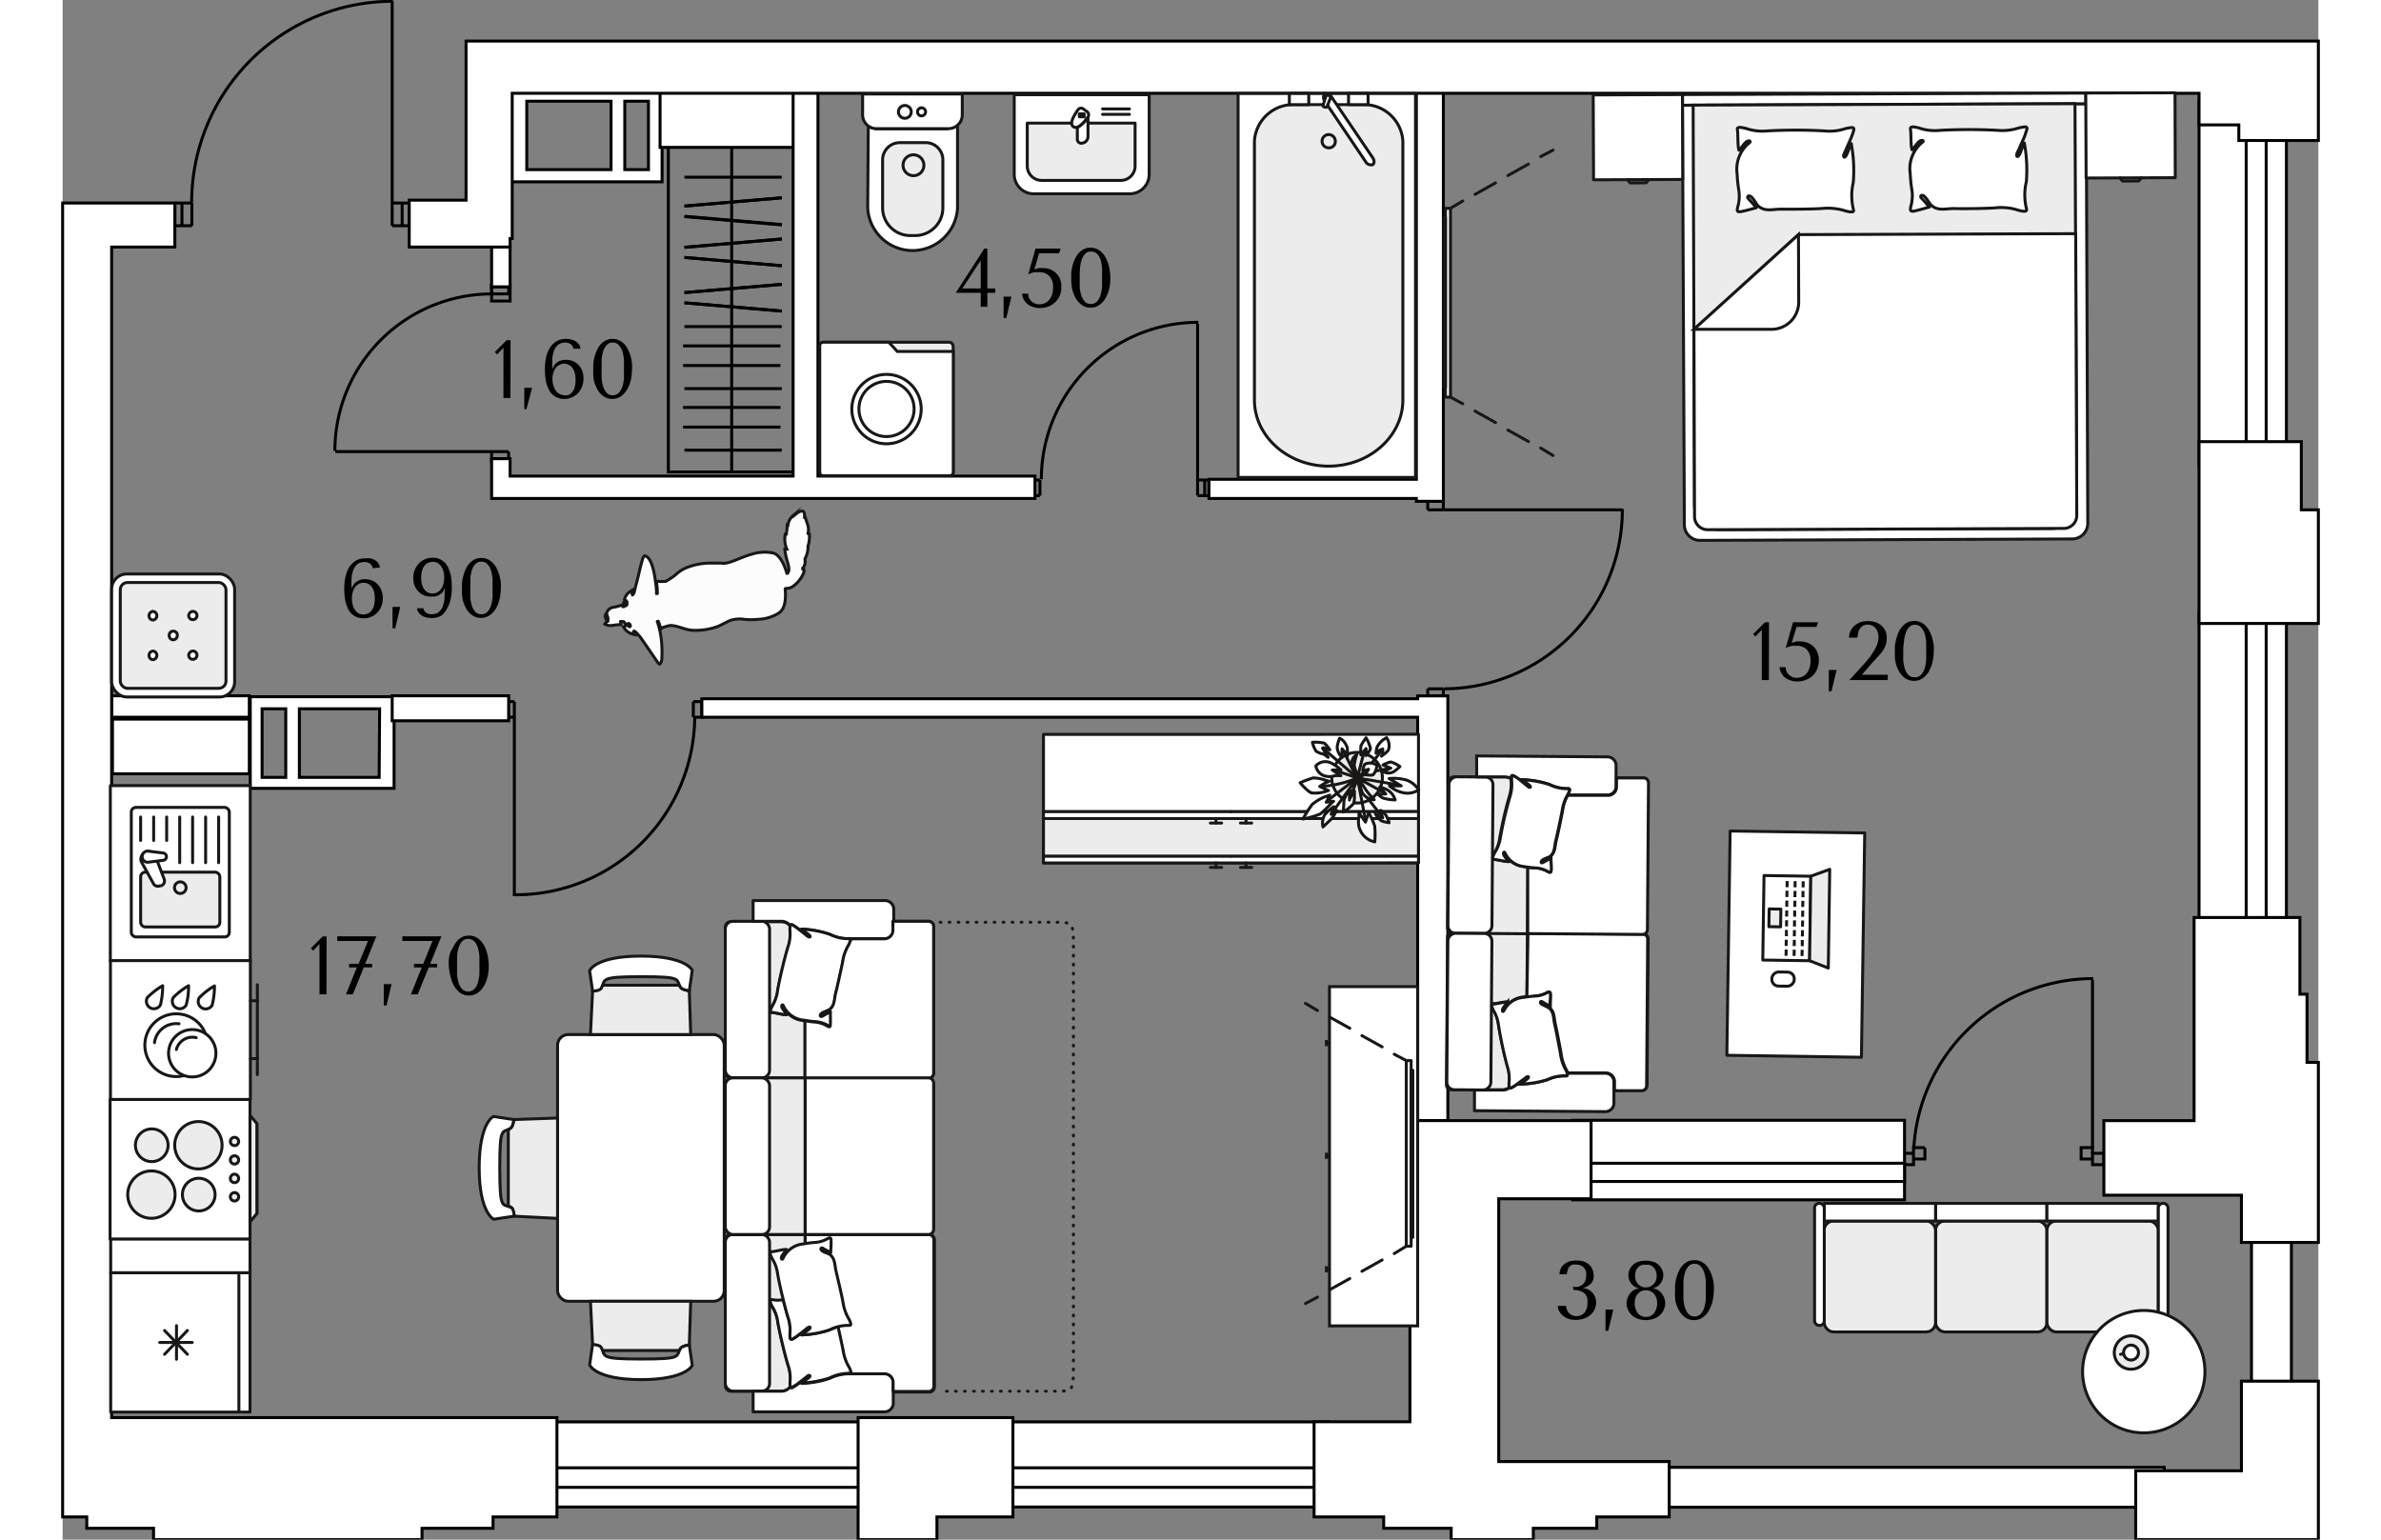 <svg xmlns="http://www.w3.org/2000/svg" viewBox="0 0 190.56 130.07" width="883" height="571"><rect x="0" y="0" width="190.56" height="130.07" fill="#808080" stroke="none"/><g id="Слой_1" data-name="Слой 1"><polyline points="37.8 23.99 37.8 25.43 36.24 25.43 36.24 23.99" fill="none" stroke="#000" stroke-miterlimit="10" stroke-width="0.25"/><path d="M116.7,58.19A15.11,15.11,0,0,0,131.76,43" fill="none" stroke="#000" stroke-miterlimit="10" stroke-width="0.25"/><line x1="131.76" y1="43.07" x2="116.64" y2="43.07" fill="none" stroke="#000" stroke-miterlimit="10" stroke-width="0.25"/><line x1="115.32" y1="58.19" x2="115.32" y2="59.03" fill="none" stroke="#000" stroke-miterlimit="10" stroke-width="0.25"/><line x1="116.64" y1="58.19" x2="116.64" y2="59.03" fill="none" stroke="#000" stroke-miterlimit="10" stroke-width="0.25"/><line x1="115.32" y1="42.11" x2="115.32" y2="43.07" fill="none" stroke="#000" stroke-miterlimit="10" stroke-width="0.25"/><line x1="116.64" y1="42.11" x2="116.64" y2="43.07" fill="none" stroke="#000" stroke-miterlimit="10" stroke-width="0.25"/><line x1="116.64" y1="58.19" x2="115.32" y2="58.19" fill="none" stroke="#000" stroke-miterlimit="10" stroke-width="0.25"/><line x1="116.64" y1="58.79" x2="115.32" y2="58.79" fill="none" stroke="#000" stroke-miterlimit="10" stroke-width="0.25"/><line x1="116.64" y1="59.03" x2="115.32" y2="59.03" fill="none" stroke="#000" stroke-miterlimit="10" stroke-width="0.25"/><line x1="116.64" y1="42.11" x2="115.32" y2="42.11" fill="none" stroke="#000" stroke-miterlimit="10" stroke-width="0.25"/><line x1="116.64" y1="42.35" x2="115.32" y2="42.35" fill="none" stroke="#000" stroke-miterlimit="10" stroke-width="0.25"/><line x1="116.64" y1="43.07" x2="115.32" y2="43.07" fill="none" stroke="#000" stroke-miterlimit="10" stroke-width="0.25"/><path d="M27.9.11a17,17,0,0,0-17,17" fill="none" stroke="#000" stroke-miterlimit="10" stroke-width="0.25"/><line x1="27.84" y1="17.15" x2="27.84" y2="0.11" fill="none" stroke="#000" stroke-miterlimit="10" stroke-width="0.25"/><line x1="27.84" y1="19.07" x2="29.28" y2="19.07" fill="none" stroke="#000" stroke-miterlimit="10" stroke-width="0.25"/><line x1="27.84" y1="17.15" x2="29.28" y2="17.15" fill="none" stroke="#000" stroke-miterlimit="10" stroke-width="0.25"/><line x1="9.48" y1="19.07" x2="10.92" y2="19.07" fill="none" stroke="#000" stroke-miterlimit="10" stroke-width="0.25"/><line x1="9.48" y1="17.15" x2="10.92" y2="17.15" fill="none" stroke="#000" stroke-miterlimit="10" stroke-width="0.25"/><line x1="27.84" y1="17.15" x2="27.84" y2="19.07" fill="none" stroke="#000" stroke-miterlimit="10" stroke-width="0.25"/><line x1="28.68" y1="17.15" x2="28.68" y2="19.07" fill="none" stroke="#000" stroke-miterlimit="10" stroke-width="0.25"/><line x1="29.28" y1="17.15" x2="29.28" y2="19.07" fill="none" stroke="#000" stroke-miterlimit="10" stroke-width="0.25"/><line x1="9.48" y1="17.15" x2="9.48" y2="19.07" fill="none" stroke="#000" stroke-miterlimit="10" stroke-width="0.25"/><line x1="10.08" y1="17.15" x2="10.08" y2="19.07" fill="none" stroke="#000" stroke-miterlimit="10" stroke-width="0.25"/><line x1="10.92" y1="17.15" x2="10.92" y2="19.07" fill="none" stroke="#000" stroke-miterlimit="10" stroke-width="0.25"/><path d="M95.94,27.23A13.26,13.26,0,0,0,82.68,40.49" fill="none" stroke="#000" stroke-miterlimit="10" stroke-width="0.25"/><line x1="95.88" y1="40.55" x2="95.88" y2="27.35" fill="none" stroke="#000" stroke-miterlimit="10" stroke-width="0.25"/><line x1="95.88" y1="41.87" x2="96.84" y2="41.87" fill="none" stroke="#000" stroke-miterlimit="10" stroke-width="0.25"/><line x1="95.88" y1="40.55" x2="96.84" y2="40.55" fill="none" stroke="#000" stroke-miterlimit="10" stroke-width="0.25"/><line x1="81.72" y1="41.87" x2="82.56" y2="41.87" fill="none" stroke="#000" stroke-miterlimit="10" stroke-width="0.25"/><line x1="81.72" y1="40.55" x2="82.56" y2="40.55" fill="none" stroke="#000" stroke-miterlimit="10" stroke-width="0.25"/><line x1="95.88" y1="40.55" x2="95.88" y2="41.87" fill="none" stroke="#000" stroke-miterlimit="10" stroke-width="0.25"/><line x1="96.48" y1="40.55" x2="96.48" y2="41.87" fill="none" stroke="#000" stroke-miterlimit="10" stroke-width="0.25"/><line x1="96.84" y1="40.55" x2="96.84" y2="41.87" fill="none" stroke="#000" stroke-miterlimit="10" stroke-width="0.25"/><line x1="81.72" y1="40.55" x2="81.72" y2="41.87" fill="none" stroke="#000" stroke-miterlimit="10" stroke-width="0.25"/><line x1="81.96" y1="40.55" x2="81.96" y2="41.87" fill="none" stroke="#000" stroke-miterlimit="10" stroke-width="0.25"/><line x1="82.56" y1="40.55" x2="82.56" y2="41.87" fill="none" stroke="#000" stroke-miterlimit="10" stroke-width="0.25"/><path d="M38.22,75.59A15.12,15.12,0,0,0,53.4,60.53" fill="none" stroke="#000" stroke-miterlimit="10" stroke-width="0.25"/><line x1="38.16" y1="60.59" x2="38.16" y2="75.71" fill="none" stroke="#000" stroke-miterlimit="10" stroke-width="0.25"/><line x1="38.16" y1="59.27" x2="37.2" y2="59.27" fill="none" stroke="#000" stroke-miterlimit="10" stroke-width="0.25"/><line x1="38.16" y1="60.59" x2="37.2" y2="60.59" fill="none" stroke="#000" stroke-miterlimit="10" stroke-width="0.25"/><line x1="54.24" y1="59.27" x2="53.28" y2="59.27" fill="none" stroke="#000" stroke-miterlimit="10" stroke-width="0.25"/><line x1="54.24" y1="60.59" x2="53.28" y2="60.59" fill="none" stroke="#000" stroke-miterlimit="10" stroke-width="0.25"/><line x1="38.16" y1="60.59" x2="38.16" y2="59.27" fill="none" stroke="#000" stroke-miterlimit="10" stroke-width="0.25"/><line x1="37.56" y1="60.59" x2="37.56" y2="59.27" fill="none" stroke="#000" stroke-miterlimit="10" stroke-width="0.25"/><line x1="37.2" y1="60.59" x2="37.2" y2="59.27" fill="none" stroke="#000" stroke-miterlimit="10" stroke-width="0.25"/><line x1="54.24" y1="60.59" x2="54.24" y2="59.27" fill="none" stroke="#000" stroke-miterlimit="10" stroke-width="0.25"/><line x1="54" y1="60.59" x2="54" y2="59.27" fill="none" stroke="#000" stroke-miterlimit="10" stroke-width="0.25"/><line x1="53.28" y1="60.59" x2="53.28" y2="59.27" fill="none" stroke="#000" stroke-miterlimit="10" stroke-width="0.25"/><path d="M36.3,24.83A13.26,13.26,0,0,0,23,38.09" fill="none" stroke="#000" stroke-miterlimit="10" stroke-width="0.25"/><line x1="23.04" y1="38.15" x2="36.24" y2="38.15" fill="none" stroke="#000" stroke-miterlimit="10" stroke-width="0.25"/><line x1="37.68" y1="24.83" x2="37.68" y2="23.99" fill="none" stroke="#000" stroke-miterlimit="10" stroke-width="0.25"/><line x1="36.24" y1="24.83" x2="36.24" y2="23.99" fill="none" stroke="#000" stroke-miterlimit="10" stroke-width="0.25"/><line x1="37.68" y1="39.11" x2="37.68" y2="38.15" fill="none" stroke="#000" stroke-miterlimit="10" stroke-width="0.25"/><line x1="36.24" y1="39.11" x2="36.24" y2="38.15" fill="none" stroke="#000" stroke-miterlimit="10" stroke-width="0.25"/><line x1="36.24" y1="24.83" x2="37.68" y2="24.83" fill="none" stroke="#000" stroke-miterlimit="10" stroke-width="0.25"/><line x1="36.24" y1="24.23" x2="37.68" y2="24.23" fill="none" stroke="#000" stroke-miterlimit="10" stroke-width="0.25"/><line x1="36.24" y1="23.99" x2="37.68" y2="23.99" fill="none" stroke="#000" stroke-miterlimit="10" stroke-width="0.25"/><line x1="36.24" y1="39.11" x2="37.68" y2="39.11" fill="none" stroke="#000" stroke-miterlimit="10" stroke-width="0.25"/><line x1="36.24" y1="38.75" x2="37.68" y2="38.75" fill="none" stroke="#000" stroke-miterlimit="10" stroke-width="0.25"/><line x1="36.24" y1="38.15" x2="37.68" y2="38.15" fill="none" stroke="#000" stroke-miterlimit="10" stroke-width="0.25"/><line x1="172.92" y1="98.39" x2="172.44" y2="98.39" fill="none" stroke="#000" stroke-miterlimit="10" stroke-width="0.25"/><path d="M171.54,82.67a15.18,15.18,0,0,0-15.15,14.24" fill="none" stroke="#000" stroke-miterlimit="10" stroke-width="0.25"/><line x1="171.48" y1="82.79" x2="171.48" y2="96.95" fill="none" stroke="#000" stroke-miterlimit="10" stroke-width="0.25"/><polyline points="157.32 96.95 156.36 96.95 156.36 97.43" fill="none" stroke="#000" stroke-miterlimit="10" stroke-width="0.25"/><polyline points="156.36 97.91 157.32 97.91 157.32 96.95" fill="none" stroke="#000" stroke-miterlimit="10" stroke-width="0.25"/><polyline points="171.48 97.43 171.48 96.95 170.52 96.95 170.52 97.91 171.48 97.91" fill="none" stroke="#000" stroke-miterlimit="10" stroke-width="0.25"/><polyline points="156.36 97.43 155.4 97.43 155.4 96.95 154.44 96.95 154.44 97.91 155.4 97.91" fill="none" stroke="#000" stroke-miterlimit="10" stroke-width="0.25"/><polyline points="155.4 97.43 155.4 98.39 156.36 98.39 156.36 97.43" fill="none" stroke="#000" stroke-miterlimit="10" stroke-width="0.25"/><polyline points="172.44 97.43 171.48 97.43 171.48 98.39 172.44 98.39 172.44 97.43" fill="none" stroke="#000" stroke-miterlimit="10" stroke-width="0.25"/><rect x="51.17" y="12.32" width="10.71" height="27.55" fill="none" stroke="#000" stroke-miterlimit="10" stroke-width="0.25"/><line x1="56.52" y1="39.8" x2="56.52" y2="12.32" fill="none" stroke="#000" stroke-miterlimit="10" stroke-width="0.25"/><path d="M52.53,17.41l8.22-.7Z" fill="none" stroke="#000" stroke-miterlimit="10" stroke-width="0.25"/><line x1="52.53" y1="17.41" x2="60.75" y2="16.71" fill="none" stroke="#000" stroke-miterlimit="10" stroke-width="0.25"/><path d="M60.75,19l-8.22-.7Z" fill="none" stroke="#000" stroke-miterlimit="10" stroke-width="0.25"/><line x1="52.53" y1="18.27" x2="60.75" y2="18.97" fill="none" stroke="#000" stroke-miterlimit="10" stroke-width="0.25"/><path d="M52.53,15h0Z" fill="none" stroke="#000" stroke-miterlimit="10" stroke-width="0.25"/><line x1="52.53" y1="14.97" x2="60.75" y2="14.97" fill="none" stroke="#000" stroke-miterlimit="10" stroke-width="0.25"/><path d="M52.53,24.72l8.22-.7Z" fill="none" stroke="#000" stroke-miterlimit="10" stroke-width="0.25"/><line x1="52.53" y1="24.72" x2="60.75" y2="24.02" fill="none" stroke="#000" stroke-miterlimit="10" stroke-width="0.25"/><path d="M60.75,26.28l-8.22-.7Z" fill="none" stroke="#000" stroke-miterlimit="10" stroke-width="0.25"/><line x1="52.53" y1="25.58" x2="60.75" y2="26.28" fill="none" stroke="#000" stroke-miterlimit="10" stroke-width="0.25"/><path d="M52.53,27.59h0Z" fill="none" stroke="#000" stroke-miterlimit="10" stroke-width="0.25"/><line x1="52.53" y1="27.59" x2="60.75" y2="27.59" fill="none" stroke="#000" stroke-miterlimit="10" stroke-width="0.25"/><path d="M52.41,29.22h0Z" fill="none" stroke="#000" stroke-miterlimit="10" stroke-width="0.25"/><line x1="52.41" y1="29.22" x2="60.64" y2="29.22" fill="none" stroke="#000" stroke-miterlimit="10" stroke-width="0.25"/><path d="M52.41,30.88h0Z" fill="none" stroke="#000" stroke-miterlimit="10" stroke-width="0.25"/><line x1="52.41" y1="30.88" x2="60.64" y2="30.88" fill="none" stroke="#000" stroke-miterlimit="10" stroke-width="0.25"/><path d="M52.53,32.83h0Z" fill="none" stroke="#000" stroke-miterlimit="10" stroke-width="0.25"/><line x1="52.53" y1="32.83" x2="60.75" y2="32.83" fill="none" stroke="#000" stroke-miterlimit="10" stroke-width="0.25"/><path d="M52.41,34.42h0Z" fill="none" stroke="#000" stroke-miterlimit="10" stroke-width="0.25"/><line x1="52.41" y1="34.42" x2="60.64" y2="34.42" fill="none" stroke="#000" stroke-miterlimit="10" stroke-width="0.25"/><path d="M52.41,36.08h0Z" fill="none" stroke="#000" stroke-miterlimit="10" stroke-width="0.25"/><line x1="52.41" y1="36.08" x2="60.64" y2="36.08" fill="none" stroke="#000" stroke-miterlimit="10" stroke-width="0.25"/><path d="M52.53,38h0Z" fill="none" stroke="#000" stroke-miterlimit="10" stroke-width="0.25"/><line x1="52.53" y1="38.03" x2="60.75" y2="38.03" fill="none" stroke="#000" stroke-miterlimit="10" stroke-width="0.25"/><path d="M52.53,20.9l8.22-.71Z" fill="none" stroke="#000" stroke-miterlimit="10" stroke-width="0.25"/><line x1="52.53" y1="20.89" x2="60.75" y2="20.19" fill="none" stroke="#000" stroke-miterlimit="10" stroke-width="0.25"/><path d="M60.75,22.45l-8.22-.7Z" fill="none" stroke="#000" stroke-miterlimit="10" stroke-width="0.25"/><line x1="52.53" y1="21.75" x2="60.75" y2="22.45" fill="none" stroke="#000" stroke-miterlimit="10" stroke-width="0.25"/></g><g id="вш"><path d="M50.64,15.36V7.62H37.93v7.74ZM47.49,8.55h2v5.78h-2Zm-8.28,0h7.12v5.78H39.21Z" fill="#fff" stroke="#000" stroke-miterlimit="10" stroke-width="0.25"/><path d="M15.85,58.86V66.6H28V58.86Zm3,6.81h-2V59.88h2Zm7.89,0H20V59.88h6.78Z" fill="#fff" stroke="#000" stroke-miterlimit="10" stroke-width="0.25"/><rect x="4.21" y="60.75" width="11.56" height="4.62" fill="#fff" stroke="#000" stroke-miterlimit="10" stroke-width="0.25"/><rect x="50.47" y="7.41" width="11.39" height="5.04" fill="#fff" stroke="#000" stroke-miterlimit="10" stroke-width="0.25"/></g><g id="перегородки"><polygon points="114.47 59.03 54 59.03 54 60.59 114.47 60.59 114.47 94.67 117.02 94.67 117.02 58.79 114.47 58.79 114.47 59.03" fill="#fff" stroke="#000" stroke-miterlimit="10" stroke-width="0.25"/><polygon points="116.64 42.35 116.64 7.75 114.36 7.75 114.36 40.49 96.84 40.49 96.84 42.11 114.36 42.11 114.36 42.35 116.64 42.35" fill="#fff" stroke="#000" stroke-miterlimit="10" stroke-width="0.25"/><polygon points="82.14 40.22 63.81 40.22 63.81 7.01 61.71 7.01 61.71 40.22 37.8 40.22 37.8 38.75 36.24 38.75 36.24 40.22 36.24 42.11 37.8 42.11 82.14 42.11 82.14 40.22" fill="#fff" stroke="#000" stroke-miterlimit="10" stroke-width="0.25"/><rect x="36.24" y="20.87" width="1.56" height="3.36" fill="#fff" stroke="#000" stroke-miterlimit="10" stroke-width="0.25"/><rect x="27.84" y="58.78" width="9.84" height="2.11" fill="#fff" stroke="#000" stroke-miterlimit="10" stroke-width="0.25"/><rect x="4.14" y="58.78" width="11.63" height="1.81" fill="#fff" stroke="#000" stroke-miterlimit="10" stroke-width="0.25"/></g><g id="окна"><rect x="168.77" y="20.26" width="30.8" height="7.38" transform="matrix(0, -1, 1, 0, 160.22, 208.12)" fill="#fff" stroke="#000" stroke-miterlimit="10" stroke-width="0.25"/><rect x="169.91" y="23.11" width="30.8" height="1.69" transform="matrix(0, -1, 1, 0, 161.35, 209.26)" fill="#fff" stroke="#000" stroke-miterlimit="10" stroke-width="0.25"/><rect x="170.59" y="61.68" width="27.16" height="7.38" transform="translate(118.8 249.54) rotate(-90)" fill="#fff" stroke="#000" stroke-miterlimit="10" stroke-width="0.25"/><rect x="171.73" y="64.53" width="27.16" height="1.69" transform="translate(119.93 250.68) rotate(-90)" fill="#fff" stroke="#000" stroke-miterlimit="10" stroke-width="0.25"/><rect x="127.56" y="94.64" width="28.04" height="6.72" fill="#fff" stroke="#000" stroke-miterlimit="10" stroke-width="0.25"/><rect x="127.56" y="98.27" width="28.04" height="1.54" fill="#fff" stroke="#000" stroke-miterlimit="10" stroke-width="0.25"/><rect x="78.95" y="120.12" width="28.04" height="7.19" fill="#fff" stroke="#000" stroke-miterlimit="10" stroke-width="0.25"/><rect x="78.95" y="124" width="28.04" height="1.65" fill="#fff" stroke="#000" stroke-miterlimit="10" stroke-width="0.25"/><rect x="40.82" y="120.12" width="28.04" height="7.19" fill="#fff" stroke="#000" stroke-miterlimit="10" stroke-width="0.25"/><rect x="40.82" y="124" width="28.04" height="1.65" fill="#fff" stroke="#000" stroke-miterlimit="10" stroke-width="0.25"/><rect x="179.52" y="108.82" width="14.16" height="3.37" transform="matrix(0, -1, 1, 0, 76.09, 297.11)" fill="#fff" stroke="#000" stroke-miterlimit="10" stroke-width="0.25"/><rect x="135.6" y="123.96" width="41.94" height="3.37" fill="#fff" stroke="#000" stroke-miterlimit="10" stroke-width="0.25"/></g><g id="Слой_2" data-name="Слой 2"><polygon points="188.52 3.47 184.32 3.47 184.32 3.47 183.84 3.47 183.84 3.47 166.98 3.47 166.98 3.47 159.84 3.47 159.84 3.47 159.84 3.47 159.84 3.47 37.98 3.47 37.98 3.47 34.08 3.47 34.08 16.91 29.28 16.91 29.28 20.87 37.8 20.87 37.8 20.15 37.98 20.15 37.98 7.88 180.48 7.88 180.48 10.55 183.84 10.55 183.84 11.87 190.56 11.87 190.56 3.47 188.52 3.47 188.52 3.47" fill="#fff" stroke="#000" stroke-miterlimit="10" stroke-width="0.25"/><polygon points="189.12 37.31 180.48 37.31 180.48 52.67 184.32 52.67 189.12 52.67 190.56 52.67 190.56 43.07 189.12 43.07 189.12 37.31" fill="#fff" stroke="#000" stroke-miterlimit="10" stroke-width="0.25"/><polygon points="184.06 124.25 175.13 124.25 175.13 130.07 184.06 130.07 190.56 130.07 190.56 124.25 190.56 116.68 184.06 116.68 184.06 124.25" fill="#fff" stroke="#000" stroke-miterlimit="10" stroke-width="0.25"/><polygon points="189.6 83.99 189 83.99 189 77.51 180.06 77.51 180.06 94.67 172.44 94.67 172.44 100.97 184.06 100.97 184.06 104.96 190.56 104.96 190.56 89.75 189.6 89.75 189.6 83.99" fill="#fff" stroke="#000" stroke-miterlimit="10" stroke-width="0.25"/><polygon points="121.32 101.27 129.12 101.27 129.12 94.67 121.32 94.67 113.82 94.67 113.82 101.27 113.82 120.11 105.72 120.11 105.72 123.47 105.72 124.91 105.72 128.15 111.6 128.15 111.6 129.11 117.3 129.11 117.3 130.07 124.24 130.07 124.24 129.11 129.6 129.11 129.6 128.15 135.72 128.15 135.72 123.47 121.32 123.47 121.32 101.27" fill="#fff" stroke="#000" stroke-miterlimit="10" stroke-width="0.25"/><polygon points="67.2 119.76 67.2 128.15 67.2 130.07 73.86 130.07 73.86 128.15 80.28 128.15 80.28 119.76 73.86 119.76 67.2 119.76" fill="#fff" stroke="#000" stroke-miterlimit="10" stroke-width="0.25"/><polygon points="4.14 20.87 9.48 20.87 9.48 17.15 4.14 17.15 4.14 17.15 0 17.15 0 119.76 0 119.76 0 128.15 2.04 128.15 2.04 129.11 7.68 129.11 7.68 130.07 30.36 130.07 30.36 129.11 36.36 129.11 36.36 128.15 41.76 128.15 41.76 119.76 4.14 119.76 4.14 20.87" fill="#fff" stroke="#000" stroke-miterlimit="10" stroke-width="0.25"/></g><g id="Су_кухня" data-name="Су+ кухня"><path d="M80.39,14.69V8h11.4v6.73a1.64,1.64,0,0,1-1.64,1.64H82a1.64,1.64,0,0,1-1.64-1.64" fill="#fff" fill-rule="evenodd"/><path d="M80.39,14.69V8h11.4v6.73a1.64,1.64,0,0,1-1.64,1.64H82A1.64,1.64,0,0,1,80.39,14.69Z" fill="none" stroke="#181716" stroke-linecap="round" stroke-linejoin="round" stroke-width="0.25"/><path d="M82.7,15.24h6.69A1.21,1.21,0,0,0,90.6,14v-3.6H81.49V14a1.22,1.22,0,0,0,1.21,1.21" fill="#ececec" fill-rule="evenodd"/><path d="M82.7,15.24h6.69A1.21,1.21,0,0,0,90.6,14v-3.6H81.49V14A1.22,1.22,0,0,0,82.7,15.24Z" fill="none" stroke="#181716" stroke-linecap="round" stroke-linejoin="round" stroke-width="0.25"/><line x1="90.12" y1="9.2" x2="87.85" y2="9.2" fill="#fff"/><line x1="90.12" y1="9.2" x2="87.85" y2="9.2" fill="none" stroke="#181716" stroke-linecap="round" stroke-linejoin="round" stroke-width="0.25"/><line x1="90.12" y1="9.66" x2="87.85" y2="9.66" fill="#fff"/><line x1="90.12" y1="9.66" x2="87.85" y2="9.66" fill="none" stroke="#181716" stroke-linecap="round" stroke-linejoin="round" stroke-width="0.25"/><path d="M86.62,9.91a2.62,2.62,0,0,1-.9.86v1a.33.33,0,0,0,.33.33.57.57,0,0,0,.57-.57Z" fill="#fff" fill-rule="evenodd"/><path d="M86.62,9.91a2.62,2.62,0,0,1-.9.86v1a.33.33,0,0,0,.33.33.57.57,0,0,0,.57-.57Z" fill="none" stroke="#181716" stroke-linecap="round" stroke-linejoin="round" stroke-width="0.25"/><path d="M86.54,9.43l-.28-.2a.32.32,0,0,0-.45,0c-.19.27-.85,1.16-.43,1.47s1.07-.59,1.26-.85a.34.34,0,0,0-.1-.45" fill="#fff" fill-rule="evenodd"/><path d="M86.54,9.43l-.28-.2a.32.32,0,0,0-.45,0c-.19.27-.85,1.16-.43,1.47s1.07-.59,1.26-.85A.34.34,0,0,0,86.54,9.43Z" fill="none" stroke="#181716" stroke-linecap="round" stroke-linejoin="round" stroke-width="0.25"/><rect x="85.89" y="9.62" width="0.41" height="0.25" fill="#fff"/><rect x="85.89" y="9.62" width="0.41" height="0.25" fill="none" stroke="#181716" stroke-linecap="round" stroke-linejoin="round" stroke-width="0.25"/><path d="M68.06,10.7l.64.17h6l.9-.38v7.07a3.8,3.8,0,0,1-7.59,0Z" fill="#fff" fill-rule="evenodd"/><path d="M68.06,10.7l.64.17h6l.9-.38v7.07a3.8,3.8,0,0,1-7.59,0Z" fill="none" stroke="#181716" stroke-miterlimit="22.93" stroke-width="0.25"/><path d="M67.58,7.94H76V9.7a1.17,1.17,0,0,1-1.16,1.17H68.74A1.17,1.17,0,0,1,67.58,9.7Z" fill="#fff" fill-rule="evenodd"/><path d="M67.58,7.94H76V9.7a1.17,1.17,0,0,1-1.16,1.17H68.74A1.17,1.17,0,0,1,67.58,9.7Z" fill="none" stroke="#181716" stroke-miterlimit="22.93" stroke-width="0.25"/><path d="M70.73,12.05H72.9a1.45,1.45,0,0,1,1.46,1.45v4.07A2.34,2.34,0,0,1,72,19.9H71.6a2.34,2.34,0,0,1-2.33-2.33V13.5a1.46,1.46,0,0,1,1.46-1.45" fill="#ececec" fill-rule="evenodd"/><path d="M70.73,12.05H72.9a1.45,1.45,0,0,1,1.46,1.45v4.07A2.34,2.34,0,0,1,72,19.9H71.6a2.34,2.34,0,0,1-2.33-2.33V13.5A1.46,1.46,0,0,1,70.73,12.05Z" fill="none" stroke="#181716" stroke-miterlimit="22.93" stroke-width="0.25"/><path d="M71.86,13.08A.88.88,0,1,1,71,14a.87.87,0,0,1,.88-.88" fill="#ececec" fill-rule="evenodd"/><path d="M71.86,13.08A.88.88,0,1,1,71,14,.87.87,0,0,1,71.86,13.08Z" fill="none" stroke="#181716" stroke-miterlimit="22.93" stroke-width="0.25"/><path d="M71.15,8.91a.54.54,0,1,1,0,1.08.54.54,0,1,1,0-1.08" fill="#fff" fill-rule="evenodd"/><path d="M71.15,8.91a.54.54,0,1,1,0,1.08.54.54,0,1,1,0-1.08Z" fill="none" stroke="#181716" stroke-miterlimit="22.93" stroke-width="0.25"/><path d="M72.55,9.11a.34.34,0,1,1-.33.34.34.34,0,0,1,.33-.34" fill="#fff" fill-rule="evenodd"/><path d="M72.55,9.11a.34.34,0,1,1-.33.34A.34.34,0,0,1,72.55,9.11Z" fill="none" stroke="#181716" stroke-miterlimit="22.93" stroke-width="0.25"/><path d="M64.3,28.91H74.9a.34.34,0,0,1,.34.34v10.6a.34.34,0,0,1-.34.34H64.3a.34.34,0,0,1-.34-.34V29.25a.34.34,0,0,1,.34-.34" fill="#ececec" fill-rule="evenodd"/><rect x="63.96" y="28.91" width="11.27" height="11.27" rx="0.34" fill="none" stroke="#181716" stroke-miterlimit="22.93" stroke-width="0.25"/><path d="M70.51,29.69h4.73V39.91a.29.29,0,0,1-.28.28H64.24a.29.29,0,0,1-.28-.28V29.19a.29.29,0,0,1,.28-.28h5.55Z" fill="#fff" fill-rule="evenodd"/><path d="M70.51,29.69h4.73V39.91a.29.29,0,0,1-.28.28H64.24a.29.29,0,0,1-.28-.28V29.19a.29.29,0,0,1,.28-.28h5.55Z" fill="none" stroke="#181716" stroke-miterlimit="22.93" stroke-width="0.25"/><path d="M70.78,29.33h0Z" fill="#fff" fill-rule="evenodd"/><path d="M70.78,29.33h0Z" fill="none" stroke="#181716" stroke-miterlimit="22.93" stroke-width="0.25"/><path d="M72.93,29.33h0Z" fill="#fff" fill-rule="evenodd"/><path d="M72.93,29.33h0Z" fill="none" stroke="#181716" stroke-miterlimit="22.93" stroke-width="0.25"/><path d="M66.67,34.55a2.93,2.93,0,1,1,2.93,2.94,2.93,2.93,0,0,1-2.93-2.94" fill="#fff"/><path d="M66.67,34.55a2.93,2.93,0,1,1,2.93,2.94A2.93,2.93,0,0,1,66.67,34.55Z" fill="none" stroke="#181716" stroke-miterlimit="22.93" stroke-width="0.25"/><path d="M67.27,34.55a2.33,2.33,0,1,1,2.33,2.33,2.33,2.33,0,0,1-2.33-2.33" fill="#fff"/><path d="M67.27,34.55a2.33,2.33,0,1,1,2.33,2.33A2.33,2.33,0,0,1,67.27,34.55Z" fill="none" stroke="#181716" stroke-miterlimit="22.93" stroke-width="0.25"/><rect x="99.3" y="7.9" width="14.99" height="32.43" fill="#fff"/><rect x="99.3" y="7.9" width="14.99" height="32.43" fill="none" stroke="#181716" stroke-linecap="round" stroke-linejoin="round" stroke-width="0.25"/><path d="M113.22,11.92V33.79c0,3.07-2.82,5.59-6.27,5.59s-6.27-2.52-6.27-5.59V11.92a3.29,3.29,0,0,1,3.45-3.08h5.64a3.29,3.29,0,0,1,3.45,3.08" fill="#ececec" fill-rule="evenodd"/><path d="M113.22,11.92V33.79c0,3.07-2.82,5.59-6.27,5.59s-6.27-2.52-6.27-5.59V11.92a3.29,3.29,0,0,1,3.45-3.08h5.64A3.29,3.29,0,0,1,113.22,11.92Z" fill="none" stroke="#181716" stroke-linecap="round" stroke-linejoin="round" stroke-width="0.25"/><path d="M107.51,12a.56.56,0,1,0-.56.49.53.53,0,0,0,.56-.49" fill="#ececec" fill-rule="evenodd"/><path d="M107.51,12a.56.56,0,1,0-.56.49A.53.53,0,0,0,107.51,12Z" fill="none" stroke="#181716" stroke-linecap="round" stroke-linejoin="round" stroke-width="0.25"/><path d="M108.63,8.84h1.65V7.9h-1.65Zm-3.36-.94h-1.64v.94h1.64Z" fill="#fff" fill-rule="evenodd"/><path d="M108.63,8.84h1.65V7.9h-1.65Zm-3.36-.94h-1.64v.94h1.64Z" fill="none" stroke="#181716" stroke-linecap="round" stroke-linejoin="round" stroke-width="0.25"/><path d="M107.22,8.23l3.45,5.09c.16.23.15.5,0,.59a.52.52,0,0,1-.6-.26l-3.44-5.09c-.16-.24-.15-.5,0-.59h0a.5.5,0,0,1,.59.26" fill="#fff" fill-rule="evenodd"/><path d="M107.22,8.23l3.45,5.09c.16.23.15.5,0,.59a.52.52,0,0,1-.6-.26l-3.44-5.09c-.16-.24-.15-.5,0-.59h0A.5.5,0,0,1,107.22,8.23Z" fill="none" stroke="#181716" stroke-linecap="round" stroke-linejoin="round" stroke-width="0.25"/><path d="M106.47,8.94c0,.1.29.18.33.09l.31-.77c.08-.19-.35-.29-.4-.11Z" fill="#fff" fill-rule="evenodd"/><path d="M106.47,8.94c0,.1.29.18.33.09l.31-.77c.08-.19-.35-.29-.4-.11Z" fill="none" stroke="#181716" stroke-linecap="round" stroke-linejoin="round" stroke-width="0.25"/><polygon points="4.06 107.52 4.06 119.29 14.89 119.29 15.83 119.29 15.83 107.52 4.06 107.52" fill="#fff"/><polygon points="4.06 107.52 4.06 119.29 14.89 119.29 15.83 119.29 15.83 107.52 4.06 107.52" fill="none" stroke="#181716" stroke-linecap="round" stroke-linejoin="round" stroke-width="0.25"/><line x1="14.89" y1="107.52" x2="14.89" y2="119.29" fill="#fff"/><line x1="14.89" y1="107.52" x2="14.89" y2="119.29" fill="none" stroke="#181716" stroke-linecap="round" stroke-linejoin="round" stroke-width="0.25"/><line x1="10.54" y1="114.41" x2="8.61" y2="112.4" fill="#fff"/><line x1="10.54" y1="114.41" x2="8.61" y2="112.4" fill="none" stroke="#181716" stroke-linecap="round" stroke-linejoin="round" stroke-width="0.25"/><line x1="10.54" y1="112.4" x2="8.61" y2="114.41" fill="#fff"/><line x1="10.54" y1="112.4" x2="8.61" y2="114.41" fill="none" stroke="#181716" stroke-linecap="round" stroke-linejoin="round" stroke-width="0.25"/><line x1="9.62" y1="111.99" x2="9.62" y2="114.83" fill="#fff"/><line x1="9.62" y1="111.99" x2="9.62" y2="114.83" fill="none" stroke="#181716" stroke-linecap="round" stroke-linejoin="round" stroke-width="0.25"/><line x1="8.2" y1="113.41" x2="10.95" y2="113.41" fill="#fff"/><line x1="8.2" y1="113.41" x2="10.95" y2="113.41" fill="none" stroke="#181716" stroke-linecap="round" stroke-linejoin="round" stroke-width="0.25"/><rect x="4.01" y="92.87" width="11.82" height="11.82" fill="#fff"/><rect x="4.01" y="92.87" width="11.82" height="11.82" fill="none" stroke="#181716" stroke-linecap="round" stroke-linejoin="round" stroke-width="0.25"/><line x1="16.41" y1="94.92" x2="16.41" y2="102.52" fill="#ececec"/><line x1="16.41" y1="94.92" x2="16.41" y2="102.52" fill="none" stroke="#181716" stroke-linecap="round" stroke-linejoin="round" stroke-width="0.25"/><polygon points="16.41 94.92 15.83 94.22 15.83 103.22 16.41 102.52 16.41 94.92" fill="#ececec"/><polygon points="16.41 94.92 15.83 94.22 15.83 103.22 16.41 102.52 16.41 94.92" fill="none" stroke="#181716" stroke-linecap="round" stroke-linejoin="round" stroke-width="0.25"/><path d="M9.5,100.92a2,2,0,1,0-2,2,2,2,0,0,0,2-2" fill="#ececec"/><path d="M9.5,100.92a2,2,0,1,0-2,2A2,2,0,0,0,9.5,100.92Z" fill="none" stroke="#181716" stroke-linecap="round" stroke-linejoin="round" stroke-width="0.25"/><path d="M13.47,96.75a2,2,0,1,0-2,2,2,2,0,0,0,2-2" fill="#ececec"/><path d="M13.47,96.75a2,2,0,1,0-2,2A2,2,0,0,0,13.47,96.75Z" fill="none" stroke="#181716" stroke-linecap="round" stroke-linejoin="round" stroke-width="0.25"/><path d="M12.88,100.92a1.38,1.38,0,1,0-1.38,1.38,1.38,1.38,0,0,0,1.38-1.38" fill="#ececec"/><path d="M12.88,100.92a1.38,1.38,0,1,0-1.38,1.38A1.38,1.38,0,0,0,12.88,100.92Z" fill="none" stroke="#181716" stroke-linecap="round" stroke-linejoin="round" stroke-width="0.25"/><path d="M8.91,96.75a1.38,1.38,0,1,0-1.38,1.38,1.38,1.38,0,0,0,1.38-1.38" fill="#ececec"/><path d="M8.91,96.75a1.38,1.38,0,1,0-1.38,1.38A1.38,1.38,0,0,0,8.91,96.75Z" fill="none" stroke="#181716" stroke-linecap="round" stroke-linejoin="round" stroke-width="0.25"/><line x1="14.53" y1="96.44" x2="14.52" y2="96.44" fill="#ececec"/><line x1="14.53" y1="96.44" x2="14.52" y2="96.44" fill="none" stroke="#181716" stroke-linecap="round" stroke-linejoin="round" stroke-width="0.25"/><path d="M14.87,96.44a.35.35,0,1,1-.35-.36h0a.35.35,0,0,1,.34.36" fill="#ececec"/><path d="M14.87,96.44a.35.35,0,1,1-.35-.36h0A.35.35,0,0,1,14.87,96.44Z" fill="none" stroke="#181716" stroke-linecap="round" stroke-linejoin="round" stroke-width="0.25"/><line x1="14.53" y1="98" x2="14.52" y2="98" fill="#ececec"/><line x1="14.53" y1="98" x2="14.52" y2="98" fill="none" stroke="#181716" stroke-linecap="round" stroke-linejoin="round" stroke-width="0.25"/><path d="M14.87,98a.35.35,0,1,1-.35-.36h0a.35.35,0,0,1,.34.36" fill="#ececec"/><path d="M14.87,98a.35.35,0,1,1-.35-.36h0A.35.35,0,0,1,14.87,98Z" fill="none" stroke="#181716" stroke-linecap="round" stroke-linejoin="round" stroke-width="0.25"/><line x1="14.53" y1="99.56" x2="14.52" y2="99.56" fill="#ececec"/><line x1="14.53" y1="99.56" x2="14.52" y2="99.56" fill="none" stroke="#181716" stroke-linecap="round" stroke-linejoin="round" stroke-width="0.25"/><path d="M14.87,99.56a.35.35,0,1,1-.7,0,.37.37,0,0,1,.35-.37h0a.36.36,0,0,1,.34.37" fill="#ececec"/><path d="M14.87,99.56a.35.35,0,1,1-.7,0,.37.37,0,0,1,.35-.37h0A.36.36,0,0,1,14.87,99.56Z" fill="none" stroke="#181716" stroke-linecap="round" stroke-linejoin="round" stroke-width="0.25"/><line x1="14.53" y1="101.11" x2="14.52" y2="101.11" fill="#ececec"/><line x1="14.53" y1="101.11" x2="14.52" y2="101.11" fill="none" stroke="#181716" stroke-linecap="round" stroke-linejoin="round" stroke-width="0.25"/><path d="M14.87,101.11a.35.35,0,1,1-.7,0,.36.36,0,0,1,.35-.36h0a.35.35,0,0,1,.34.36" fill="#ececec"/><path d="M14.87,101.11a.35.35,0,1,1-.7,0,.36.36,0,0,1,.35-.36h0A.35.35,0,0,1,14.87,101.11Z" fill="none" stroke="#181716" stroke-linecap="round" stroke-linejoin="round" stroke-width="0.25"/><rect x="4.04" y="81.1" width="11.82" height="11.78" fill="#fff"/><rect x="4.04" y="81.1" width="11.82" height="11.78" fill="none" stroke="#181716" stroke-linecap="round" stroke-linejoin="round" stroke-width="0.25"/><line x1="16.45" y1="90.79" x2="16.45" y2="83.19" fill="#fff"/><line x1="16.45" y1="90.79" x2="16.45" y2="83.19" fill="none" stroke="#181716" stroke-linecap="round" stroke-linejoin="round" stroke-width="0.25"/><line x1="16.45" y1="84.54" x2="15.86" y2="84.54" fill="#fff"/><line x1="16.45" y1="84.54" x2="15.86" y2="84.54" fill="none" stroke="#181716" stroke-linecap="round" stroke-linejoin="round" stroke-width="0.25"/><line x1="16.45" y1="89.43" x2="15.86" y2="89.43" fill="#fff"/><line x1="16.45" y1="89.43" x2="15.86" y2="89.43" fill="none" stroke="#181716" stroke-linecap="round" stroke-linejoin="round" stroke-width="0.25"/><path d="M12.22,88.67a2.65,2.65,0,1,1-2.28-3,2.64,2.64,0,0,1,2.28,3" fill="#fff"/><path d="M12.22,88.67a2.65,2.65,0,1,1-2.28-3A2.64,2.64,0,0,1,12.22,88.67Z" fill="none" stroke="#181716" stroke-linecap="round" stroke-linejoin="round" stroke-width="0.25"/><path d="M7.76,88.08a1.85,1.85,0,0,1,2.07-1.59" fill="#fff"/><path d="M7.76,88.08a1.85,1.85,0,0,1,2.07-1.59" fill="none" stroke="#181716" stroke-linecap="round" stroke-linejoin="round" stroke-width="0.25"/><path d="M9,88.53a2,2,0,1,1,1.51,2.4A2,2,0,0,1,9,88.53" fill="#fff"/><path d="M9,88.53a2,2,0,1,1,1.51,2.4A2,2,0,0,1,9,88.53Z" fill="none" stroke="#181716" stroke-linecap="round" stroke-linejoin="round" stroke-width="0.25"/><path d="M9.61,88.66a1.39,1.39,0,0,1,1.67-1" fill="#fff"/><path d="M9.61,88.66a1.39,1.39,0,0,1,1.67-1" fill="none" stroke="#181716" stroke-linecap="round" stroke-linejoin="round" stroke-width="0.25"/><path d="M8.26,84.9a.63.63,0,0,1-1.1-.63,6.47,6.47,0,0,1,1.29-1,6.37,6.37,0,0,1-.19,1.6" fill="#fff"/><path d="M8.26,84.9a.63.63,0,0,1-1.1-.63,6.47,6.47,0,0,1,1.29-1A6.37,6.37,0,0,1,8.26,84.9Z" fill="none" stroke="#181716" stroke-linecap="round" stroke-linejoin="round" stroke-width="0.25"/><path d="M10.44,84.9a.62.62,0,0,1-.86.23.63.63,0,0,1-.23-.86,6.2,6.2,0,0,1,1.29-1,6,6,0,0,1-.2,1.6" fill="#fff"/><path d="M10.44,84.9a.62.62,0,0,1-.86.23.63.63,0,0,1-.23-.86,6.2,6.2,0,0,1,1.29-1A6,6,0,0,1,10.44,84.9Z" fill="none" stroke="#181716" stroke-linecap="round" stroke-linejoin="round" stroke-width="0.25"/><path d="M12.63,84.92a.63.63,0,0,1-.86.23.63.63,0,0,1-.23-.86,6,6,0,0,1,1.29-1,6.59,6.59,0,0,1-.2,1.61" fill="#fff"/><path d="M12.63,84.92a.63.63,0,0,1-.86.23.63.63,0,0,1-.23-.86,6,6,0,0,1,1.29-1A6.59,6.59,0,0,1,12.63,84.92Z" fill="none" stroke="#181716" stroke-linecap="round" stroke-linejoin="round" stroke-width="0.25"/><rect x="4.03" y="66.37" width="11.82" height="14.78" fill="#fff"/><rect x="4.03" y="66.37" width="11.82" height="14.78" fill="none" stroke="#181716" stroke-linecap="round" stroke-linejoin="round" stroke-width="0.25"/><path d="M14.08,68.6V78.76a.4.4,0,0,1-.4.39H6.19a.39.39,0,0,1-.39-.39V68.6a.39.39,0,0,1,.39-.39h7.49a.4.4,0,0,1,.4.39" fill="#fff"/><rect x="5.8" y="68.21" width="8.28" height="10.94" rx="0.39" fill="none" stroke="#181716" stroke-linecap="round" stroke-linejoin="round" stroke-width="0.25"/><path d="M13.28,74.07v3.85a.38.38,0,0,1-.39.39H7a.39.39,0,0,1-.4-.39V74.07a.4.4,0,0,1,.4-.39h5.9a.39.39,0,0,1,.39.39" fill="#ececec"/><rect x="6.59" y="73.68" width="6.69" height="4.63" rx="0.39" fill="none" stroke="#181716" stroke-linecap="round" stroke-linejoin="round" stroke-width="0.25"/><path d="M9.94,75.48a.49.49,0,1,1,.49-.49.49.49,0,0,1-.49.49" fill="#ececec"/><path d="M9.94,75.48a.49.49,0,1,1,.49-.49A.49.49,0,0,1,9.94,75.48Z" fill="none" stroke="#181716" stroke-linecap="round" stroke-linejoin="round" stroke-width="0.25"/><line x1="8.79" y1="71" x2="8.79" y2="69.02" fill="#fff"/><line x1="8.79" y1="71" x2="8.79" y2="69.02" fill="none" stroke="#181716" stroke-linecap="round" stroke-linejoin="round" stroke-width="0.25"/><line x1="7.69" y1="71" x2="7.69" y2="69.02" fill="#fff"/><line x1="7.69" y1="71" x2="7.69" y2="69.02" fill="none" stroke="#181716" stroke-linecap="round" stroke-linejoin="round" stroke-width="0.25"/><line x1="6.59" y1="71" x2="6.59" y2="69.02" fill="#fff"/><line x1="6.59" y1="71" x2="6.59" y2="69.02" fill="none" stroke="#181716" stroke-linecap="round" stroke-linejoin="round" stroke-width="0.25"/><line x1="9.89" y1="72.88" x2="9.89" y2="69.02" fill="#fff"/><line x1="9.89" y1="72.88" x2="9.89" y2="69.02" fill="none" stroke="#181716" stroke-linecap="round" stroke-linejoin="round" stroke-width="0.25"/><line x1="10.98" y1="72.88" x2="10.98" y2="69.02" fill="#fff"/><line x1="10.98" y1="72.88" x2="10.98" y2="69.02" fill="none" stroke="#181716" stroke-linecap="round" stroke-linejoin="round" stroke-width="0.25"/><line x1="12.08" y1="72.88" x2="12.08" y2="69.02" fill="#fff"/><line x1="12.08" y1="72.88" x2="12.08" y2="69.02" fill="none" stroke="#181716" stroke-linecap="round" stroke-linejoin="round" stroke-width="0.25"/><line x1="13.18" y1="72.88" x2="13.18" y2="69.02" fill="#fff"/><line x1="13.18" y1="72.88" x2="13.18" y2="69.02" fill="none" stroke="#181716" stroke-linecap="round" stroke-linejoin="round" stroke-width="0.25"/><path d="M8.33,74.83l-.11,0a.43.43,0,0,1-.58-.24l-1-1.81A.63.63,0,0,1,7,72a.62.62,0,0,1,.85.36l.73,1.91a.44.44,0,0,1-.2.6" fill="#fff"/><path d="M8.33,74.83l-.11,0a.43.43,0,0,1-.58-.24l-1-1.81A.63.63,0,0,1,7,72a.62.62,0,0,1,.85.36l.73,1.91A.44.44,0,0,1,8.33,74.83Z" fill="none" stroke="#181716" stroke-linecap="round" stroke-linejoin="round" stroke-width="0.25"/><path d="M8.77,72.37h0a.31.31,0,0,1-.28.31l-1.28.16a.46.46,0,0,1-.49-.47.47.47,0,0,1,.49-.47l1.28.16a.31.31,0,0,1,.28.31" fill="#fff"/><path d="M8.77,72.37h0a.31.31,0,0,1-.28.31l-1.28.16a.46.46,0,0,1-.49-.47.47.47,0,0,1,.49-.47l1.28.16A.31.31,0,0,1,8.77,72.37Z" fill="none" stroke="#181716" stroke-linecap="round" stroke-linejoin="round" stroke-width="0.25"/><rect x="4.06" y="104.68" width="11.77" height="2.84" fill="#fff" stroke="#181716" stroke-linecap="round" stroke-linejoin="round" stroke-width="0.25"/></g><g id="мебель"><polygon points="82.86 72.9 82.86 62.04 92.47 62.04 104.92 62.04 114.54 62.03 114.54 72.89 104.93 72.9 92.47 72.9 82.86 72.9" fill="#fff" stroke="#181716" stroke-linecap="round" stroke-linejoin="round" stroke-width="0.25" fill-rule="evenodd"/><polygon points="82.86 72.9 82.86 72.32 92.47 72.32 104.93 72.32 114.54 72.31 114.54 72.89 104.93 72.9 92.47 72.9 82.86 72.9" fill="#fff" stroke="#181716" stroke-linecap="round" stroke-linejoin="round" stroke-width="0.25" fill-rule="evenodd"/><path d="M98.7,72.32v0Z" fill="#fff" stroke="#181716" stroke-linecap="round" stroke-linejoin="round" stroke-width="0.25" fill-rule="evenodd"/><rect x="82.86" y="68.57" width="31.68" height="3.75" fill="#ececec" stroke="#181716" stroke-linecap="round" stroke-linejoin="round" stroke-width="0.25"/><line x1="99.97" y1="72.9" x2="99.97" y2="73.28" fill="#fff" stroke="#181716" stroke-linecap="round" stroke-linejoin="round" stroke-width="0.25"/><line x1="99.5" y1="73.28" x2="100.45" y2="73.28" fill="#fff" stroke="#181716" stroke-linecap="round" stroke-linejoin="round" stroke-width="0.25"/><line x1="97.43" y1="72.9" x2="97.43" y2="73.28" fill="#fff" stroke="#181716" stroke-linecap="round" stroke-linejoin="round" stroke-width="0.25"/><line x1="96.96" y1="73.28" x2="97.91" y2="73.28" fill="#fff" stroke="#181716" stroke-linecap="round" stroke-linejoin="round" stroke-width="0.25"/><polygon points="82.86 69.15 82.86 68.57 92.47 68.57 104.93 68.57 114.54 68.56 114.54 69.15 104.93 69.15 92.47 69.15 82.86 69.15" fill="#fff" stroke="#181716" stroke-linecap="round" stroke-linejoin="round" stroke-width="0.25" fill-rule="evenodd"/><path d="M98.7,68.57v0Z" fill="#fff" stroke="#181716" stroke-linecap="round" stroke-linejoin="round" stroke-width="0.25" fill-rule="evenodd"/><line x1="99.97" y1="69.15" x2="99.97" y2="69.53" fill="#fff" stroke="#181716" stroke-linecap="round" stroke-linejoin="round" stroke-width="0.25"/><line x1="99.5" y1="69.53" x2="100.45" y2="69.53" fill="#fff" stroke="#181716" stroke-linecap="round" stroke-linejoin="round" stroke-width="0.25"/><line x1="97.43" y1="69.15" x2="97.43" y2="69.53" fill="#fff" stroke="#181716" stroke-linecap="round" stroke-linejoin="round" stroke-width="0.25"/><line x1="96.96" y1="69.53" x2="97.91" y2="69.53" fill="#fff" stroke="#181716" stroke-linecap="round" stroke-linejoin="round" stroke-width="0.25"/><circle cx="109.35" cy="65.7" r="2.14" fill="#ececec" stroke="#181716" stroke-linecap="round" stroke-linejoin="round" stroke-width="0.25"/><path d="M109.28,65.62l-1.17-2.36m1.26,2.46L110,63.3m.57,1.2,1-1.27m-.61,1.9,1.25-.24m-2.83.83,3.75.64m-3.75-.64,2.48,1.37m-2.27-.51,2,2.58m-2.24-3.47.91-.72m-.88.75.72,3.77m-.69-3.74-.73,1.83m.7-1.86-2.28,3.13" fill="none" stroke="#181716" stroke-linecap="round" stroke-linejoin="round" stroke-width="0.25"/><polyline points="109.38 65.36 109.3 65.72 109.34 65.69 106.33 63.09" fill="none" stroke="#181716" stroke-linecap="round" stroke-linejoin="round" stroke-width="0.25"/><polyline points="109.34 65.69 109.37 65.72 107.15 64.96" fill="none" stroke="#181716" stroke-linecap="round" stroke-linejoin="round" stroke-width="0.25"/><path d="M106.19,66.44a9.13,9.13,0,0,0,3.18-.72l-2.63,2" fill="none" stroke="#181716" stroke-linecap="round" stroke-linejoin="round" stroke-width="0.25"/><line x1="109.37" y1="65.72" x2="110.1" y2="65.39" fill="none" stroke="#181716" stroke-linecap="round" stroke-linejoin="round" stroke-width="0.25"/><path d="M107.22,69.15a4.26,4.26,0,0,0,.41-.7l-.47.34.22-.64a3.77,3.77,0,0,0-.78.71,1.47,1.47,0,0,0-.13,1S106.75,69.6,107.22,69.15Z" fill="#fff" stroke="#181716" stroke-linecap="round" stroke-linejoin="round" stroke-width="0.25" fill-rule="evenodd"/><path d="M107.17,67.86l.2-.17h-.13l-.44.08h-.06l.08-.12.23-.48s-.47.16-.62.23a4.5,4.5,0,0,0-.86.55,9.38,9.38,0,0,0-.79,1.24,7.63,7.63,0,0,0,1.47-.43A8.58,8.58,0,0,0,107.17,67.86Z" fill="#fff" stroke="#181716" stroke-linecap="round" stroke-linejoin="round" stroke-width="0.25" fill-rule="evenodd"/><path d="M106.76,66.71l-.57-.27s.37-.24.5-.31L107,66l-.36-.1a3,3,0,0,0-1-.18,8.74,8.74,0,0,0-1.1.41s.69.81,1,.86a3.09,3.09,0,0,0,1.4-.21Z" fill="#fff" stroke="#181716" stroke-linecap="round" stroke-linejoin="round" stroke-width="0.25" fill-rule="evenodd"/><path d="M106.56,65.53a1.43,1.43,0,0,0,.92,0,3.71,3.71,0,0,1,.5,0l-.72-.48.07,0,.66,0a3.44,3.44,0,0,0-.81-.58,1.08,1.08,0,0,0-1.31.23A1.06,1.06,0,0,0,106.56,65.53Z" fill="#fff" stroke="#181716" stroke-linecap="round" stroke-linejoin="round" stroke-width="0.25" fill-rule="evenodd"/><path d="M109.05,67.89a1.87,1.87,0,0,0,.08-.59l0-.25v-.23l0,0-.08.13-.12.16-.09.19-.13.22v.07l0-.36.06-.45-.23.25-.16.19,0,.09-.08.13-.05.16-.06,1A3.74,3.74,0,0,0,109.05,67.89Z" fill="#fff" stroke="#181716" stroke-linecap="round" stroke-linejoin="round" stroke-width="0.25" fill-rule="evenodd"/><path d="M110.84,69.78a6.81,6.81,0,0,0-.51-1.13l-.27.8-.55-.8s0,.31,0,.4a1.84,1.84,0,0,0,0,.78,1.73,1.73,0,0,0,1.34,1.29A8,8,0,0,0,110.84,69.78Z" fill="#fff" stroke="#181716" stroke-linecap="round" stroke-linejoin="round" stroke-width="0.25" fill-rule="evenodd"/><path d="M105.89,63.46a1.69,1.69,0,0,0,.65.25l.37.27-.48-.77.09-.05.53.19a2.45,2.45,0,0,0-.47-.57,3.5,3.5,0,0,0-1-.07A2.3,2.3,0,0,0,105.89,63.46Z" fill="#fff" stroke="#181716" stroke-linecap="round" stroke-linejoin="round" stroke-width="0.25" fill-rule="evenodd"/><path d="M111.37,68.47s-.06,0-.06,0,.07.19.09.26l.12.36-.34-.17a3,3,0,0,1-.29-.2l.12.22a1.6,1.6,0,0,0,.41.41,3,3,0,0,0,.64.15,3.48,3.48,0,0,0-.23-.56A1.38,1.38,0,0,0,111.37,68.47Z" fill="#fff" stroke="#181716" stroke-linecap="round" stroke-linejoin="round" stroke-width="0.25" fill-rule="evenodd"/><path d="M110.12,66.76c-.15-.21-.55-.87-.55-.87a2.86,2.86,0,0,0,.25,1.12,1.29,1.29,0,0,0,.91.55h.07S110.27,67,110.12,66.76Z" fill="#fff" stroke="#181716" stroke-linecap="round" stroke-linejoin="round" stroke-width="0.25" fill-rule="evenodd"/><path d="M111.06,67.06l.24.2a1,1,0,0,0,.27.17,4.16,4.16,0,0,0,.87.14h.13a2.08,2.08,0,0,0-.13-.3,1.46,1.46,0,0,0-.58-.57,4,4,0,0,0-.59-.22l.51.6h-.72Z" fill="#fff" stroke="#181716" stroke-linecap="round" stroke-linejoin="round" stroke-width="0.25" fill-rule="evenodd"/><path d="M107.67,63.11a1.26,1.26,0,0,0,.41.87l0-.72.22.25c.06.1.22.42.22.42a3.69,3.69,0,0,0,0-.78c-.25-.68-.65-.78-.65-.78A3.37,3.37,0,0,0,107.67,63.11Z" fill="#fff" stroke="#181716" stroke-linecap="round" stroke-linejoin="round" stroke-width="0.25" fill-rule="evenodd"/><path d="M110,64.57a1.44,1.44,0,0,0-.17.55l.49-.13-.27.46s.53.08.66,0a1.3,1.3,0,0,0,.31-.84l-.29-.11A1,1,0,0,0,110,64.57Z" fill="#fff" stroke="#181716" stroke-linecap="round" stroke-linejoin="round" stroke-width="0.25" fill-rule="evenodd"/><path d="M113.08,66.39l-1,0a2.61,2.61,0,0,0,1.22.59,1.7,1.7,0,0,0,1.26-.26,4.26,4.26,0,0,0-.31-.37,2.48,2.48,0,0,0-.36-.28,2.43,2.43,0,0,0-.4-.18,4,4,0,0,0-1.43-.12Z" fill="#fff" stroke="#181716" stroke-linecap="round" stroke-linejoin="round" stroke-width="0.25" fill-rule="evenodd"/><path d="M112.2,64.89l-.63.3a.88.88,0,0,0,.88,0,3.54,3.54,0,0,0,.52-.43,2.45,2.45,0,0,0-.77-.39,2.29,2.29,0,0,0-.66.26Z" fill="#fff" stroke="#181716" stroke-linecap="round" stroke-linejoin="round" stroke-width="0.25" fill-rule="evenodd"/><path d="M111.05,63.09a2.63,2.63,0,0,0-.1.54,3.47,3.47,0,0,1,.28-.23,1.91,1.91,0,0,1,.29-.13s0,.26,0,.35-.11.26-.11.26.55-.37.6-.56a1.12,1.12,0,0,0-.17-1,3.87,3.87,0,0,0-.35.23A2,2,0,0,0,111.05,63.09Z" fill="#fff" stroke="#181716" stroke-linecap="round" stroke-linejoin="round" stroke-width="0.25" fill-rule="evenodd"/><path d="M109.33,63.73a1.05,1.05,0,0,0-.45,1,2.87,2.87,0,0,0,.31.6l.19.07a2.69,2.69,0,0,1-.27-.73A4.5,4.5,0,0,1,109.33,63.73Z" fill="#fff" stroke="#181716" stroke-linecap="round" stroke-linejoin="round" stroke-width="0.25" fill-rule="evenodd"/><path d="M109.68,63a3.74,3.74,0,0,0,0,.78l.43-.54,0,.59s.36-.43.37-.61a3.11,3.11,0,0,0-.37-.89A4.4,4.4,0,0,0,109.68,63Z" fill="#fff" stroke="#181716" stroke-linecap="round" stroke-linejoin="round" stroke-width="0.25" fill-rule="evenodd"/><path d="M136.84,8.89,137,44.34a1.32,1.32,0,0,0,1.32,1.31l31.44-.12a1.32,1.32,0,0,0,1.32-1.32l-.13-35.45Z" fill="#fff" stroke="#181716" stroke-miterlimit="10" stroke-width="0.25"/><rect x="136.84" y="7.93" width="34.08" height="0.9" transform="translate(-0.03 0.56) rotate(-0.21)" fill="#fff" stroke="#181716" stroke-miterlimit="10" stroke-width="0.25"/><path d="M137.74,8.88l.12,33.79a2.07,2.07,0,0,0,2.08,2.07l28.13-.1a2.07,2.07,0,0,0,2.07-2.08L170,8.76Z" fill="#ececec" stroke="#181716" stroke-miterlimit="10" stroke-width="0.25"/><path d="M137.81,27.84l.05,15.82a1.11,1.11,0,0,0,1.1,1.09l30.09-.11a1.1,1.1,0,0,0,1.1-1.1l-.09-23.8-23.42.08Z" fill="#fff" stroke="#181716" stroke-miterlimit="10" stroke-width="0.25"/><path d="M146.64,19.82l-8.83,8,6.57,0a2.3,2.3,0,0,0,2.28-2.3Z" fill="#fff" stroke="#181716" stroke-miterlimit="10" stroke-width="0.25"/><path d="M157.7,17.49c-.22-.24-.49-.58-.67-.75s.05-.4.32-.08.37.56.53.7c.58.5,1.23.24,1.94.26s2.72,0,3.44-.06a4.7,4.7,0,0,1,1.86.17,2.71,2.71,0,0,0,.55.12c.21,0,.28-.05.22-.26a4.84,4.84,0,0,1,0-2.24,12.48,12.48,0,0,0-.17-3.27c-.06.12-.23.52-.25.6-.28.81-.46.54-.38.31s.11-.24.16-.35c.15-.36.32-.71.47-1.07.08-.19.13-.39.2-.59s0-.27-.19-.26a3.73,3.73,0,0,0-.58.12,4.41,4.41,0,0,1-1.69.17,46.15,46.15,0,0,0-4.85,0,4.1,4.1,0,0,1-1.7-.17,2.75,2.75,0,0,0-.57-.12c-.21,0-.28.06-.23.28s0,1.27.12,1.65c.18-.15.46-.62.67-.74s.4,0,.18.13a2.87,2.87,0,0,0-1,2.62,11.39,11.39,0,0,0,.13,1.31,3.33,3.33,0,0,1-.07,1.44c-.11.42,0,.49.34.41S157.32,17.6,157.7,17.49Z" fill="#fff" stroke="#181716" stroke-linecap="round" stroke-linejoin="round" stroke-width="0.25"/><path d="M143.08,17.55c-.21-.25-.49-.58-.67-.76s.05-.4.33-.07.36.56.52.7c.58.49,1.23.24,1.94.25s2.72,0,3.44-.06a5.1,5.1,0,0,1,1.86.17,2.15,2.15,0,0,0,.56.12c.2,0,.28,0,.21-.25a5,5,0,0,1,0-2.25,12.52,12.52,0,0,0-.17-3.27c-.06.12-.23.53-.25.6-.28.82-.46.54-.38.31l.16-.35c.15-.36.32-.71.47-1.07a5.84,5.84,0,0,0,.2-.59c.05-.18,0-.27-.19-.25a2.83,2.83,0,0,0-.58.11,4.21,4.21,0,0,1-1.69.17,43.59,43.59,0,0,0-4.85,0,4.21,4.21,0,0,1-1.69-.18,3,3,0,0,0-.58-.12c-.21,0-.28.06-.23.28s0,1.27.12,1.65c.18-.14.46-.62.67-.74s.4,0,.18.14a2.86,2.86,0,0,0-1,2.62,11.39,11.39,0,0,0,.13,1.31,3.28,3.28,0,0,1-.07,1.43c-.11.42-.05.49.34.41S142.71,17.65,143.08,17.55Z" fill="#fff" stroke="#181716" stroke-linecap="round" stroke-linejoin="round" stroke-width="0.25"/><polygon points="178.47 15.01 178.45 7.84 170.91 7.86 170.94 15.04 175.75 15.02 178.47 15.01" fill="#fff" stroke="#181716" stroke-linecap="round" stroke-linejoin="round" stroke-width="0.25"/><polyline points="173.81 15.03 174.02 15.3 174.71 15.29 175.39 15.29 175.6 15.02" fill="none" stroke="#181716" stroke-linecap="round" stroke-linejoin="round" stroke-width="0.25"/><polygon points="136.86 15.16 136.84 7.99 129.3 8.02 129.33 15.19 134.14 15.17 136.86 15.16" fill="#fff" stroke="#181716" stroke-linecap="round" stroke-linejoin="round" stroke-width="0.25"/><polyline points="132.2 15.18 132.41 15.45 133.1 15.45 133.78 15.44 133.99 15.17" fill="none" stroke="#181716" stroke-linecap="round" stroke-linejoin="round" stroke-width="0.25"/><rect x="158.22" y="103.15" width="9.41" height="9.37" rx="0.79" fill="#ececec" stroke="#181716" stroke-linecap="round" stroke-linejoin="round" stroke-width="0.25"/><rect x="158.22" y="101.66" width="9.41" height="1.49" fill="#fff" stroke="#181716" stroke-linecap="round" stroke-linejoin="round" stroke-width="0.25"/><rect x="167.63" y="103.15" width="9.41" height="9.37" rx="0.79" fill="#ececec" stroke="#181716" stroke-linecap="round" stroke-linejoin="round" stroke-width="0.25"/><rect x="167.63" y="101.66" width="9.41" height="1.49" fill="#fff" stroke="#181716" stroke-linecap="round" stroke-linejoin="round" stroke-width="0.25"/><rect x="148.81" y="103.15" width="9.41" height="9.37" rx="0.79" fill="#ececec" stroke="#181716" stroke-linecap="round" stroke-linejoin="round" stroke-width="0.25"/><rect x="148.81" y="101.66" width="9.41" height="1.49" fill="#fff" stroke="#181716" stroke-linecap="round" stroke-linejoin="round" stroke-width="0.25"/><rect x="148" y="101.66" width="0.82" height="10.31" rx="0.38" fill="#fff" stroke="#181716" stroke-linecap="round" stroke-linejoin="round" stroke-width="0.25"/><rect x="177.04" y="101.66" width="0.82" height="10.31" rx="0.38" fill="#fff" stroke="#181716" stroke-linecap="round" stroke-linejoin="round" stroke-width="0.25"/><path d="M173.87,120.67a5.17,5.17,0,1,0-2.85-6.74A5.18,5.18,0,0,0,173.87,120.67Z" fill="#fff" stroke="#181716" stroke-linecap="round" stroke-linejoin="round" stroke-width="0.25" fill-rule="evenodd"/><path d="M174.21,115.57a1.41,1.41,0,1,0-.78-1.84A1.39,1.39,0,0,0,174.21,115.57Z" fill="#ececec" stroke="#181716" stroke-linecap="round" stroke-linejoin="round" stroke-width="0.25" fill-rule="evenodd"/><path d="M174.5,114.85a.63.63,0,1,0-.35-.82A.63.63,0,0,0,174.5,114.85Z" fill="#fff" stroke="#181716" stroke-linecap="round" stroke-linejoin="round" stroke-width="0.25" fill-rule="evenodd"/><line x1="174.09" y1="114.37" x2="173.85" y2="114.41" fill="#fff" stroke="#181716" stroke-linecap="round" stroke-linejoin="round" stroke-width="0.25"/><rect x="107.02" y="83.35" width="7.45" height="28.66" fill="#fff" stroke="#181716" stroke-miterlimit="10" stroke-width="0.25"/><line x1="106.76" y1="87.86" x2="106.76" y2="88.38" fill="none" stroke="#181716" stroke-miterlimit="10" stroke-width="0.25"/><line x1="107.02" y1="88.12" x2="106.76" y2="88.12" fill="none" stroke="#181716" stroke-miterlimit="10" stroke-width="0.25"/><line x1="106.76" y1="97.38" x2="106.76" y2="97.9" fill="none" stroke="#181716" stroke-miterlimit="10" stroke-width="0.25"/><line x1="107.02" y1="97.64" x2="106.76" y2="97.64" fill="none" stroke="#181716" stroke-miterlimit="10" stroke-width="0.25"/><line x1="106.76" y1="106.97" x2="106.76" y2="107.49" fill="none" stroke="#181716" stroke-miterlimit="10" stroke-width="0.25"/><line x1="107.02" y1="107.23" x2="106.76" y2="107.23" fill="none" stroke="#181716" stroke-miterlimit="10" stroke-width="0.25"/><path d="M74.13,77.91h9.65c1.61,0,1.61,0,1.61,2.12V115.4c0,2.13,0,2.13-1.61,2.13H74.13" fill="none" stroke="#181716" stroke-linecap="round" stroke-miterlimit="10" stroke-width="0.25" stroke-dasharray="0.07 0.69"/><path d="M56,104.74v12.35a.44.44,0,0,0,.44.44h4.29a.93.93,0,0,0,.76-.38,0,0,0,0,0,0,0,2.36,2.36,0,0,1,0-.46,3.36,3.36,0,0,0-.18-1.3c-.27-.88-.72-2.74-.87-3.65a3.22,3.22,0,0,0-.43-1.24,2.17,2.17,0,0,1-.19-.41c-.05-.16,0-.25.16-.23a2.21,2.21,0,0,0,.93,0c.14.57.29,1.1.4,1.47a3.36,3.36,0,0,1,.18,1.3,2.36,2.36,0,0,0,0,.46c0,.12.1.17.22.09a3.22,3.22,0,0,0,.39-.25l.68-.53c.08-.06.15-.13.23-.18s.38,0-.16.33l-.39.29a8.36,8.36,0,0,0,2.38-.43c.23-.09.46-.18.69-.25.15.68.35,1.6.43,2a3.9,3.9,0,0,0,.46,1.37,1.44,1.44,0,0,1,.18.4c0,.09,0,.15,0,.18h2.83a.73.73,0,0,1,.78.68v.81h3a.44.44,0,0,0,.44-.44V104.74a.45.45,0,0,0-.44-.45H56.42A.44.44,0,0,0,56,104.74Z" fill="#ececec" stroke="#181716" stroke-linecap="round" stroke-linejoin="round" stroke-width="0.25"/><rect x="55.98" y="104.29" width="3.74" height="13.23" rx="0.64" fill="#fff" stroke="#181716" stroke-linecap="round" stroke-linejoin="round" stroke-width="0.25"/><line x1="62.73" y1="104.29" x2="62.73" y2="105" fill="#fff" stroke="#181716" stroke-linecap="round" stroke-linejoin="round" stroke-width="0.25"/><path d="M66.43,116.06a3.64,3.64,0,0,0-1.62.38,8.36,8.36,0,0,1-2.38.43l.39-.29c.54-.35.31-.43.16-.33s-.15.12-.23.18l-.68.53c-.12.09-.26.17-.39.25s-.18,0-.21-.06a.93.93,0,0,1-.76.38H58.33v1.74H69.39a.74.74,0,0,0,.78-.68v-1.87a.73.73,0,0,0-.78-.68H66.56A.17.17,0,0,1,66.43,116.06Z" fill="#fff" stroke="#181716" stroke-linecap="round" stroke-linejoin="round" stroke-width="0.25"/><path d="M56,78.27V90.62a.44.44,0,0,0,.44.44H73.14a.44.44,0,0,0,.44-.44V78.27a.44.44,0,0,0-.44-.44h-3v.8a.73.73,0,0,1-.78.68H66.53c.07,0,.08.09,0,.2a1.44,1.44,0,0,1-.18.4,3.9,3.9,0,0,0-.46,1.37c-.11.54-.44,2.06-.58,2.59s-.07,1.07-.53,1.42c-.13.1-.37.15-.59.27s-.23.4,0,.26.45-.25.67-.37c0,.3,0,.63,0,1s-.07.34-.35.18a2.44,2.44,0,0,0-1-.29c-.33,0-.65-.07-1-.13A2.08,2.08,0,0,1,60.86,85c-.07-.2-.2-.09-.14.11s.35.47.42.62c-.29,0-.93-.19-1.21-.19s-.21-.06-.16-.22A2.17,2.17,0,0,1,60,84.9a3.28,3.28,0,0,0,.43-1.24c.15-.91.6-2.77.87-3.65a3.36,3.36,0,0,0,.18-1.3,2.36,2.36,0,0,1,0-.46l0,0a.94.94,0,0,0-.77-.38H56.42A.43.43,0,0,0,56,78.27Z" fill="#ececec" stroke="#181716" stroke-linecap="round" stroke-linejoin="round" stroke-width="0.25"/><rect x="55.98" y="77.83" width="3.74" height="13.23" rx="0.64" fill="#fff" stroke="#181716" stroke-linecap="round" stroke-linejoin="round" stroke-width="0.25"/><line x1="62.73" y1="86.25" x2="62.73" y2="91.06" fill="#fff" stroke="#181716" stroke-linecap="round" stroke-linejoin="round" stroke-width="0.25"/><path d="M58.33,77.83h2.38a.94.94,0,0,1,.77.38c0-.09.1-.12.2-.06s.27.16.39.26l.68.53c.08.06.15.13.23.18s.38,0-.16-.33l-.39-.3a8.73,8.73,0,0,1,2.38.44,3.5,3.5,0,0,0,1.62.37h3a.73.73,0,0,0,.78-.68V76.77a.74.74,0,0,0-.78-.69H58.33Z" fill="#fff" stroke="#181716" stroke-linecap="round" stroke-linejoin="round" stroke-width="0.25"/><rect x="55.98" y="91.06" width="17.6" height="13.23" rx="0.64" fill="#ececec" stroke="#181716" stroke-linecap="round" stroke-linejoin="round" stroke-width="0.25"/><rect x="55.98" y="91.06" width="3.74" height="13.23" rx="0.64" fill="#fff" stroke="#181716" stroke-linecap="round" stroke-linejoin="round" stroke-width="0.25"/><line x1="62.73" y1="91.06" x2="62.73" y2="104.29" fill="#fff" stroke="#181716" stroke-linecap="round" stroke-linejoin="round" stroke-width="0.25"/><path d="M62.73,112.35l0,0c.08-.06.15-.13.23-.18s.38,0-.16.33l-.09.07v.2a7.91,7.91,0,0,0,2.08-.41c.23-.09.46-.18.69-.25.15.68.35,1.6.43,2a3.9,3.9,0,0,0,.46,1.37,1.44,1.44,0,0,1,.18.4c0,.09,0,.15,0,.18h2.83a.73.73,0,0,1,.78.68v.81h3a.44.44,0,0,0,.44-.44V104.74a.45.45,0,0,0-.44-.45H62.73Z" fill="#fff" stroke="#181716" stroke-linecap="round" stroke-linejoin="round" stroke-width="0.25"/><path d="M64.89,85.45c-.22.12-.51.27-.67.37s-.27-.1,0-.26.46-.17.59-.27c.46-.35.4-.88.53-1.42s.47-2.05.58-2.59a3.9,3.9,0,0,1,.46-1.37,1.44,1.44,0,0,0,.18-.4c.06-.15,0-.22-.14-.21a3.5,3.5,0,0,1-1.62-.37,8.73,8.73,0,0,0-2.38-.44l.39.3c.54.35.31.43.16.33s-.15-.12-.23-.18l-.68-.53c-.12-.1-.26-.17-.39-.26s-.2,0-.22.1a2.36,2.36,0,0,0,0,.46,3.36,3.36,0,0,1-.18,1.3c-.27.88-.72,2.74-.87,3.65A3.28,3.28,0,0,1,60,84.9a2.17,2.17,0,0,0-.19.41c-.05.16,0,.22.16.22s.92.2,1.21.19c-.07-.15-.36-.45-.42-.62s.07-.31.14-.11a2.08,2.08,0,0,0,1.7,1.19c.32.06.64.1,1,.13a2.44,2.44,0,0,1,1,.29c.28.16.34.13.35-.18S64.89,85.75,64.89,85.45Z" fill="#fff" stroke="#181716" stroke-linecap="round" stroke-linejoin="round" stroke-width="0.25"/><path d="M64.81,112.34a8.36,8.36,0,0,1-2.38.43l.39-.29c.54-.35.31-.43.16-.33s-.15.12-.23.18l-.68.53a3.22,3.22,0,0,1-.39.25c-.12.08-.2,0-.22-.09a2.36,2.36,0,0,1,0-.46,3.36,3.36,0,0,0-.18-1.3c-.11-.37-.26-.9-.4-1.47a2.21,2.21,0,0,1-.93,0c-.16,0-.21.07-.16.23a2.17,2.17,0,0,0,.19.41,3.22,3.22,0,0,1,.43,1.24c.15.91.6,2.77.87,3.65a3.36,3.36,0,0,1,.18,1.3,2.36,2.36,0,0,0,0,.46c0,.12.1.17.22.09s.27-.16.39-.25l.68-.53c.08-.06.15-.13.23-.18s.38,0-.16.33l-.39.29a8.36,8.36,0,0,0,2.38-.43,3.64,3.64,0,0,1,1.62-.38c.16,0,.2,0,.14-.2a1.44,1.44,0,0,0-.18-.4,3.9,3.9,0,0,1-.46-1.37c-.08-.4-.28-1.32-.43-2C65.27,112.16,65,112.25,64.81,112.34Z" fill="#fff" stroke="#181716" stroke-linecap="round" stroke-linejoin="round" stroke-width="0.25"/><path d="M64.89,105.82c-.22-.12-.51-.27-.67-.37s-.27.1,0,.26.46.17.59.27c.46.35.4.88.53,1.42s.47,2,.58,2.59a3.9,3.9,0,0,0,.46,1.37,1.44,1.44,0,0,1,.18.4c.06.15,0,.22-.14.21a3.5,3.5,0,0,0-1.62.37,8.36,8.36,0,0,1-2.38.43l.39-.29c.54-.35.31-.43.16-.33s-.15.12-.23.18l-.68.53a3.22,3.22,0,0,1-.39.25c-.12.08-.2,0-.22-.09a2.36,2.36,0,0,1,0-.46,3.36,3.36,0,0,0-.18-1.3c-.27-.88-.72-2.74-.87-3.65a3.22,3.22,0,0,0-.43-1.24,2.17,2.17,0,0,1-.19-.41c-.05-.16,0-.22.16-.22s.92-.2,1.21-.19c-.07.15-.36.45-.42.62s.07.31.14.11a2.08,2.08,0,0,1,1.7-1.19,7.8,7.8,0,0,1,1-.13,2.44,2.44,0,0,0,1-.29c.28-.16.34-.13.35.18S64.89,105.52,64.89,105.82Z" fill="#fff" stroke="#181716" stroke-linecap="round" stroke-linejoin="round" stroke-width="0.25"/><path d="M69.39,79.31H66.53c.07,0,.08.09,0,.2a1.44,1.44,0,0,1-.18.4,3.9,3.9,0,0,0-.46,1.37c-.11.54-.44,2.06-.58,2.59s-.07,1.07-.53,1.42a5.92,5.92,0,0,1-.59.27c-.28.16-.23.4,0,.26s.45-.25.67-.37c0,.3,0,.63,0,1s-.07.34-.35.18a2.44,2.44,0,0,0-1-.29,7,7,0,0,1-.8-.11v4.86H73.14a.44.44,0,0,0,.44-.44V78.27a.44.44,0,0,0-.44-.44h-3v.8A.73.73,0,0,1,69.39,79.31Z" fill="#fff" stroke="#181716" stroke-linecap="round" stroke-linejoin="round" stroke-width="0.25"/><path d="M62.73,104.29H73.14a.44.44,0,0,0,.44-.44V91.5a.44.44,0,0,0-.44-.44H62.73Z" fill="#fff" stroke="#181716" stroke-linecap="round" stroke-linejoin="round" stroke-width="0.25"/><rect x="113.51" y="89.6" width="0.41" height="15.68" fill="#fff" stroke="#181716" stroke-linecap="round" stroke-linejoin="round" stroke-width="0.25"/><rect x="113.92" y="90.42" width="0.14" height="14.11" fill="none" stroke="#181716" stroke-linecap="round" stroke-linejoin="round" stroke-width="0.25"/><line x1="104.99" y1="84.76" x2="106.01" y2="85.37" fill="none" stroke="#181716" stroke-linecap="round" stroke-linejoin="round" stroke-width="0.25"/><line x1="107.03" y1="85.92" x2="108.74" y2="86.87" fill="none" stroke="#181716" stroke-linecap="round" stroke-linejoin="round" stroke-width="0.25"/><line x1="109.76" y1="87.49" x2="111.47" y2="88.44" fill="none" stroke="#181716" stroke-linecap="round" stroke-linejoin="round" stroke-width="0.25"/><line x1="112.49" y1="89.06" x2="113.51" y2="89.6" fill="none" stroke="#181716" stroke-linecap="round" stroke-linejoin="round" stroke-width="0.25"/><line x1="104.99" y1="110.12" x2="106.01" y2="109.58" fill="none" stroke="#181716" stroke-linecap="round" stroke-linejoin="round" stroke-width="0.25"/><line x1="107.03" y1="108.96" x2="108.74" y2="108.01" fill="none" stroke="#181716" stroke-linecap="round" stroke-linejoin="round" stroke-width="0.25"/><line x1="109.76" y1="107.4" x2="111.47" y2="106.44" fill="none" stroke="#181716" stroke-linecap="round" stroke-linejoin="round" stroke-width="0.25"/><line x1="112.49" y1="105.9" x2="113.51" y2="105.28" fill="none" stroke="#181716" stroke-linecap="round" stroke-linejoin="round" stroke-width="0.25"/><rect x="41.81" y="87.4" width="14.08" height="22.53" rx="0.9" fill="#fff" stroke="#181716" stroke-miterlimit="10" stroke-width="0.25"/><path d="M45.48,83.48a1.06,1.06,0,0,0,.11-.25h6.52a1.36,1.36,0,0,0,.11.2c.13.19.72.27.72.27l.12,3.7H44.59l.18-3.7S45.36,83.68,45.48,83.48Z" fill="#ececec" stroke="#181716" stroke-miterlimit="10" stroke-width="0.25"/><path d="M48.86,80.77c3.82,0,4.33,1.2,4.33,1.2l-.25,1.73s-.59-.08-.72-.27c-.47-.7.27-.92-3.36-.92s-2.94.25-3.38,1c-.12.2-.71.22-.71.22L44.52,82S45,80.77,48.86,80.77Z" fill="#fff" stroke="#181716" stroke-miterlimit="10" stroke-width="0.25"/><path d="M45.48,113.85a1.22,1.22,0,0,1,.11.24h6.52a1.36,1.36,0,0,1,.11-.2c.13-.19.72-.27.72-.27l.12-3.69H44.59l.18,3.69S45.36,113.65,45.48,113.85Z" fill="#ececec" stroke="#181716" stroke-miterlimit="10" stroke-width="0.25"/><path d="M48.86,116.55c3.82,0,4.33-1.2,4.33-1.2l-.25-1.73s-.59.08-.72.27c-.47.7.27.92-3.36.92s-2.94-.24-3.38-1c-.12-.2-.71-.23-.71-.23l-.25,1.73S45,116.55,48.86,116.55Z" fill="#fff" stroke="#181716" stroke-miterlimit="10" stroke-width="0.25"/><path d="M37.9,102a1.39,1.39,0,0,0-.25-.12V95.41a1.36,1.36,0,0,0,.2-.11c.19-.13.27-.72.27-.72l3.69-.13v8.48l-3.69-.19S38.09,102.16,37.9,102Z" fill="#ececec" stroke="#181716" stroke-miterlimit="10" stroke-width="0.25"/><path d="M35.19,98.66c0-3.82,1.2-4.34,1.2-4.34l1.73.26s-.08.59-.27.72c-.7.47-.92-.27-.92,3.36,0,3.78.25,2.94,1,3.38.19.12.22.7.22.7l-1.73.26S35.19,102.48,35.19,98.66Z" fill="#fff" stroke="#181716" stroke-miterlimit="10" stroke-width="0.25"/><rect x="4.14" y="48.49" width="10.39" height="10.39" rx="1.28" fill="#fff" stroke="#181716" stroke-miterlimit="10" stroke-width="0.25"/><rect x="4.87" y="49.21" width="8.93" height="8.94" rx="0.61" fill="#ececec" stroke="#181716" stroke-miterlimit="10" stroke-width="0.25"/><line x1="7.64" y1="52.02" x2="7.65" y2="52.02" fill="#fff" stroke="#181716" stroke-miterlimit="10" stroke-width="0.25"/><path d="M7.65,51.65h0a.36.36,0,0,0-.35.37.35.35,0,0,0,.35.36.37.37,0,0,0,0-.73Z" fill="#fff" stroke="#181716" stroke-miterlimit="10" stroke-width="0.25"/><line x1="7.64" y1="55.35" x2="7.65" y2="55.35" fill="#fff" stroke="#181716" stroke-miterlimit="10" stroke-width="0.25"/><path d="M7.65,55h0a.36.36,0,0,0-.35.37.35.35,0,0,0,.35.36.37.37,0,0,0,0-.73Z" fill="#fff" stroke="#181716" stroke-miterlimit="10" stroke-width="0.25"/><line x1="11.03" y1="55.35" x2="11.04" y2="55.35" fill="#fff" stroke="#181716" stroke-miterlimit="10" stroke-width="0.25"/><path d="M11,55h0a.37.37,0,0,0-.35.37A.35.35,0,1,0,11,55Z" fill="#fff" stroke="#181716" stroke-miterlimit="10" stroke-width="0.25"/><line x1="11.03" y1="52.02" x2="11.04" y2="52.02" fill="#fff" stroke="#181716" stroke-miterlimit="10" stroke-width="0.25"/><path d="M11,51.65h0a.37.37,0,0,0-.35.37.35.35,0,1,0,.36-.37Z" fill="#fff" stroke="#181716" stroke-miterlimit="10" stroke-width="0.25"/><line x1="9.33" y1="53.68" x2="9.34" y2="53.68" fill="#fff" stroke="#181716" stroke-miterlimit="10" stroke-width="0.25"/><path d="M9.34,53.32h0a.35.35,0,0,0-.34.36.36.36,0,0,0,.34.37.37.37,0,0,0,.35-.37A.34.34,0,0,0,9.34,53.32Z" fill="#fff" stroke="#181716" stroke-miterlimit="10" stroke-width="0.25"/><rect x="116.82" y="17.6" width="0.42" height="15.95" fill="#fff" stroke="#181716" stroke-linecap="round" stroke-linejoin="round" stroke-width="0.25"/><rect x="116.68" y="18.37" width="0.14" height="14.35" fill="none" stroke="#181716" stroke-linecap="round" stroke-linejoin="round" stroke-width="0.25"/><line x1="125.91" y1="38.48" x2="124.86" y2="37.85" fill="none" stroke="#181716" stroke-linecap="round" stroke-linejoin="round" stroke-width="0.25"/><line x1="123.83" y1="37.3" x2="122.09" y2="36.33" fill="none" stroke="#181716" stroke-linecap="round" stroke-linejoin="round" stroke-width="0.25"/><line x1="121.05" y1="35.7" x2="119.32" y2="34.73" fill="none" stroke="#181716" stroke-linecap="round" stroke-linejoin="round" stroke-width="0.25"/><line x1="118.28" y1="34.11" x2="117.24" y2="33.55" fill="none" stroke="#181716" stroke-linecap="round" stroke-linejoin="round" stroke-width="0.25"/><line x1="125.91" y1="12.68" x2="124.86" y2="13.23" fill="none" stroke="#181716" stroke-linecap="round" stroke-linejoin="round" stroke-width="0.25"/><line x1="123.83" y1="13.86" x2="122.09" y2="14.83" fill="none" stroke="#181716" stroke-linecap="round" stroke-linejoin="round" stroke-width="0.25"/><line x1="121.05" y1="15.45" x2="119.32" y2="16.42" fill="none" stroke="#181716" stroke-linecap="round" stroke-linejoin="round" stroke-width="0.25"/><line x1="118.28" y1="16.98" x2="117.24" y2="17.6" fill="none" stroke="#181716" stroke-linecap="round" stroke-linejoin="round" stroke-width="0.25"/><path d="M117,79.25l-.1,12.38a.42.42,0,0,0,.42.43h1.93l2.37,0a1,1,0,0,0,.59-.19s0-.05,0-.1a3.09,3.09,0,0,1,0-.43,3.51,3.51,0,0,0-.14-1.25,32.08,32.08,0,0,1-.76-3.5,3.18,3.18,0,0,0-.38-1.2,2.43,2.43,0,0,1-.18-.4c0-.15,0-.21.16-.2s.89-.17,1.17-.16a5.19,5.19,0,0,0-.42.59c-.06.19.06.29.13.11a2,2,0,0,1,1.66-1.11,7.34,7.34,0,0,1,.93-.1,2.25,2.25,0,0,0,1-.27c.27-.14.33-.11.34.19s0,.64,0,.93c-.2-.12-.48-.27-.63-.37s-.27.09,0,.24a6.12,6.12,0,0,1,.57.28c.43.34.36.85.48,1.36s.4,2,.49,2.49a3.83,3.83,0,0,0,.41,1.32,1.87,1.87,0,0,1,.15.32l3.18,0a.74.74,0,0,1,.77.69v.81l2.28,0a.42.42,0,0,0,.43-.42l.09-12.38a.42.42,0,0,0-.42-.43l-16-.11A.41.41,0,0,0,117,79.25Z" fill="#ececec" stroke="#181716" stroke-miterlimit="10" stroke-width="0.25"/><path d="M130.45,67.19l-3.31,0,0,0a3.86,3.86,0,0,0-.43,1.32c-.1.52-.4,2-.53,2.48s-.06,1-.5,1.35c-.12.1-.36.15-.57.27s-.22.38,0,.24l.63-.35c0,.28,0,.6,0,.92s-.06.33-.33.18a2.41,2.41,0,0,0-1-.28c-.31,0-.62-.06-.93-.11a2,2,0,0,1-1.65-1.13c-.06-.19-.18-.09-.12.1a6.25,6.25,0,0,0,.4.6c-.28,0-.9-.18-1.16-.17s-.21-.07-.16-.21A1.84,1.84,0,0,1,121,72a3.35,3.35,0,0,0,.4-1.19,34.58,34.58,0,0,1,.8-3.49,3.32,3.32,0,0,0,.17-1.25,1.34,1.34,0,0,1,0-.28,1,1,0,0,0-.54-.16h-2.37l-1.92,0a.42.42,0,0,0-.43.42L117,78.41a.44.44,0,0,0,.42.43l16,.11a.42.42,0,0,0,.42-.42l.09-12.38a.41.41,0,0,0-.41-.42l-2.29,0v.81A.73.73,0,0,1,130.45,67.19Z" fill="#ececec" stroke="#181716" stroke-miterlimit="10" stroke-width="0.25"/><rect x="112.31" y="70.37" width="13.22" height="3.72" rx="0.64" transform="translate(45.83 190.63) rotate(-89.58)" fill="#fff" stroke="#181716" stroke-miterlimit="10" stroke-width="0.25"/><line x1="123.78" y1="73.26" x2="123.74" y2="78.88" fill="#fff" stroke="#181716" stroke-miterlimit="10" stroke-width="0.25"/><rect x="112.22" y="83.6" width="13.22" height="3.72" rx="0.64" transform="translate(32.51 203.66) rotate(-89.58)" fill="#fff" stroke="#181716" stroke-miterlimit="10" stroke-width="0.25"/><line x1="123.74" y1="78.88" x2="123.7" y2="84.21" fill="#fff" stroke="#181716" stroke-miterlimit="10" stroke-width="0.25"/><path d="M119.46,65.63h2.37a1,1,0,0,1,.54.16v-.15c0-.12.09-.17.21-.1s.26.15.38.24l.66.51.21.17c.15.1.37,0-.15-.32l-.37-.28a8.58,8.58,0,0,1,2.29.4,3.5,3.5,0,0,0,1.56.36c.15,0,.19.05.14.19a3.73,3.73,0,0,1-.16.35l3.31,0a.73.73,0,0,0,.78-.67l0-1.87a.74.74,0,0,0-.78-.68l-11-.08Z" fill="#fff" stroke="#181716" stroke-miterlimit="10" stroke-width="0.25"/><path d="M127.12,90.7c0,.15,0,.21-.14.2a3.34,3.34,0,0,0-1.56.32,8.26,8.26,0,0,1-2.3.37l.38-.27c.52-.32.3-.41.16-.32s-.15.12-.22.17c-.23.16-.45.34-.67.5l-.38.23c-.08,0-.13,0-.16,0a1,1,0,0,1-.59.19l-2.37,0v1.74l11,.08a.73.73,0,0,0,.78-.67V91.35a.74.74,0,0,0-.77-.69l-3.18,0S127.12,90.68,127.12,90.7Z" fill="#fff" stroke="#181716" stroke-miterlimit="10" stroke-width="0.25"/><path d="M123.7,84.21c.21,0,.43,0,.64-.06a2.25,2.25,0,0,0,1-.27c.27-.14.33-.11.34.19s0,.64,0,.93c-.2-.12-.48-.27-.63-.37s-.27.09,0,.24a6.12,6.12,0,0,1,.57.28c.43.34.36.85.48,1.36s.4,2,.49,2.49a3.83,3.83,0,0,0,.41,1.32,1.87,1.87,0,0,1,.15.32l3.18,0a.74.74,0,0,1,.77.69v.81l2.28,0a.42.42,0,0,0,.43-.42l.09-12.38a.42.42,0,0,0-.42-.43l-9.69-.07Z" fill="#fff" stroke="#181716" stroke-miterlimit="10" stroke-width="0.25"/><path d="M130.45,67.19l-3.31,0,0,0a3.86,3.86,0,0,0-.43,1.32c-.1.52-.4,2-.53,2.48s-.06,1-.5,1.35c-.12.1-.36.15-.57.27s-.22.38,0,.24l.63-.35c0,.28,0,.6,0,.92s-.06.33-.33.18a2.41,2.41,0,0,0-1-.28c-.21,0-.43,0-.64-.07l0,5.62,9.69.07a.42.42,0,0,0,.42-.42l.09-12.38a.41.41,0,0,0-.41-.42l-2.29,0v.81A.73.73,0,0,1,130.45,67.19Z" fill="#fff" stroke="#181716" stroke-miterlimit="10" stroke-width="0.25"/><path d="M125.72,72.5l-.64.35c-.21.14-.26-.09,0-.24s.44-.17.57-.26c.43-.34.36-.85.49-1.36s.43-1.95.53-2.47a3.74,3.74,0,0,1,.43-1.31,2.64,2.64,0,0,0,.18-.38c0-.15,0-.21-.14-.2a3.32,3.32,0,0,1-1.55-.35,8.51,8.51,0,0,0-2.28-.4l.37.28c.51.33.29.41.15.32l-.21-.17L123,65.8l-.38-.24c-.11-.07-.19,0-.2.1a2.07,2.07,0,0,0,0,.43,3.44,3.44,0,0,1-.16,1.24,32.1,32.1,0,0,0-.81,3.49A3.12,3.12,0,0,1,121,72a2.87,2.87,0,0,0-.18.4c0,.15,0,.21.16.21s.87.18,1.15.17c-.07-.15-.35-.43-.4-.59s.06-.3.13-.11a2,2,0,0,0,1.64,1.13,9.24,9.24,0,0,0,.92.11,2.26,2.26,0,0,1,1,.28c.27.15.33.12.34-.18S125.72,72.78,125.72,72.5Z" fill="#fff" stroke="#181716" stroke-miterlimit="10" stroke-width="0.25"/><path d="M125.62,85c-.2-.12-.47-.27-.62-.37s-.27.09,0,.24a5.78,5.78,0,0,1,.56.28c.43.34.36.85.48,1.36s.4,2,.49,2.48a3.83,3.83,0,0,0,.41,1.32,1.63,1.63,0,0,1,.17.38c0,.14,0,.21-.14.19a3.5,3.5,0,0,0-1.56.33,8.12,8.12,0,0,1-2.28.37c.07-.06.33-.24.38-.27.52-.33.3-.41.15-.32l-.21.16-.67.5a3,3,0,0,1-.38.23c-.12.07-.19,0-.2-.09a1.62,1.62,0,0,1,0-.44,3.28,3.28,0,0,0-.15-1.24,34.38,34.38,0,0,1-.75-3.49,3.2,3.2,0,0,0-.39-1.2,1.92,1.92,0,0,1-.17-.39c0-.15,0-.21.16-.21s.88-.17,1.16-.16c-.08.15-.36.42-.41.59s0,.29.12.11a2,2,0,0,1,1.66-1.1,9.24,9.24,0,0,1,.92-.11,2.24,2.24,0,0,0,1-.26c.28-.14.34-.11.34.18S125.64,84.71,125.62,85Z" fill="#fff" stroke="#181716" stroke-miterlimit="10" stroke-width="0.25"/><rect x="136.94" y="74.07" width="18.95" height="11.37" transform="translate(64.52 224.99) rotate(-89.16)" fill="#fff" stroke="#181716" stroke-linecap="round" stroke-linejoin="round" stroke-width="0.25"/><rect x="142.08" y="75.58" width="7.14" height="3.96" transform="translate(65.97 222.06) rotate(-89.16)" fill="#fff" stroke="#181716" stroke-linecap="round" stroke-linejoin="round" stroke-width="0.25"/><polygon points="147.58 81.16 149.16 81.78 149.28 73.44 147.68 74.02 147.58 81.16" fill="#ececec" stroke="#181716" stroke-linecap="round" stroke-linejoin="round" stroke-width="0.25" fill-rule="evenodd"/><rect x="143.89" y="77.05" width="1.5" height="0.99" transform="translate(64.99 221.03) rotate(-89.16)" fill="#ececec" stroke="#181716" stroke-linecap="round" stroke-linejoin="round" stroke-width="0.25"/><line x1="147.04" y1="74.45" x2="147.03" y2="74.97" fill="none" stroke="#181716" stroke-miterlimit="10" stroke-width="0.25"/><line x1="146.36" y1="74.44" x2="146.35" y2="74.96" fill="none" stroke="#181716" stroke-miterlimit="10" stroke-width="0.25"/><line x1="145.68" y1="74.43" x2="145.68" y2="74.95" fill="none" stroke="#181716" stroke-miterlimit="10" stroke-width="0.25"/><line x1="147.02" y1="75.27" x2="147.02" y2="75.8" fill="none" stroke="#181716" stroke-miterlimit="10" stroke-width="0.25"/><line x1="146.35" y1="75.26" x2="146.34" y2="75.79" fill="none" stroke="#181716" stroke-miterlimit="10" stroke-width="0.25"/><line x1="145.67" y1="75.25" x2="145.66" y2="75.78" fill="none" stroke="#181716" stroke-miterlimit="10" stroke-width="0.25"/><line x1="147.01" y1="76.1" x2="147" y2="76.62" fill="#fff" stroke="#181716" stroke-miterlimit="10" stroke-width="0.25"/><line x1="146.34" y1="76.09" x2="146.33" y2="76.61" fill="#fff" stroke="#181716" stroke-miterlimit="10" stroke-width="0.25"/><line x1="145.66" y1="76.08" x2="145.65" y2="76.6" fill="#fff" stroke="#181716" stroke-miterlimit="10" stroke-width="0.25"/><line x1="147" y1="76.93" x2="146.99" y2="77.45" fill="#fff" stroke="#181716" stroke-miterlimit="10" stroke-width="0.25"/><line x1="146.32" y1="76.92" x2="146.32" y2="77.44" fill="#fff" stroke="#181716" stroke-miterlimit="10" stroke-width="0.25"/><line x1="145.65" y1="76.91" x2="145.64" y2="77.43" fill="#fff" stroke="#181716" stroke-miterlimit="10" stroke-width="0.25"/><line x1="146.99" y1="77.76" x2="146.98" y2="78.28" fill="#fff" stroke="#181716" stroke-miterlimit="10" stroke-width="0.25"/><line x1="146.31" y1="77.75" x2="146.3" y2="78.27" fill="#fff" stroke="#181716" stroke-miterlimit="10" stroke-width="0.25"/><line x1="145.64" y1="77.74" x2="145.63" y2="78.26" fill="#fff" stroke="#181716" stroke-miterlimit="10" stroke-width="0.25"/><line x1="146.98" y1="78.58" x2="146.97" y2="79.11" fill="#fff" stroke="#181716" stroke-miterlimit="10" stroke-width="0.25"/><line x1="146.3" y1="78.57" x2="146.29" y2="79.1" fill="#fff" stroke="#181716" stroke-miterlimit="10" stroke-width="0.25"/><line x1="145.62" y1="78.56" x2="145.62" y2="79.09" fill="#fff" stroke="#181716" stroke-miterlimit="10" stroke-width="0.25"/><line x1="146.96" y1="79.41" x2="146.96" y2="79.93" fill="none" stroke="#181716" stroke-miterlimit="10" stroke-width="0.25"/><line x1="146.29" y1="79.4" x2="146.28" y2="79.92" fill="none" stroke="#181716" stroke-miterlimit="10" stroke-width="0.25"/><line x1="145.61" y1="79.39" x2="145.6" y2="79.91" fill="none" stroke="#181716" stroke-miterlimit="10" stroke-width="0.25"/><line x1="146.95" y1="80.24" x2="146.94" y2="80.76" fill="none" stroke="#181716" stroke-miterlimit="10" stroke-width="0.25"/><line x1="146.28" y1="80.23" x2="146.27" y2="80.75" fill="none" stroke="#181716" stroke-miterlimit="10" stroke-width="0.25"/><line x1="145.6" y1="80.22" x2="145.59" y2="80.74" fill="none" stroke="#181716" stroke-miterlimit="10" stroke-width="0.25"/><rect x="144.74" y="81.77" width="1.19" height="1.89" rx="0.56" transform="translate(60.5 226.82) rotate(-89.16)" fill="#fff" stroke="#181716" stroke-linecap="round" stroke-linejoin="round" stroke-width="0.25"/></g><g id="собачка"><path d="M46.06,52.48a1.91,1.91,0,0,0-.11-.64h0a.81.81,0,0,1,.12-.28.78.78,0,0,1,.44-.26c.16,0,.36-.07.53-.12a.55.55,0,0,0,.3-.13.68.68,0,0,0,0,.2,0,0,0,0,0,.06,0s.05,0,.05-.06v0c.11,0,.23,0,.23-.23s-.13-.26-.23-.24A1.09,1.09,0,0,1,47.9,50l.36-.23a.71.71,0,0,1-.06.22.44.44,0,0,1-.11.19s0,0,0,.07a.05.05,0,0,0,.07,0A.59.59,0,0,0,48.3,50c0-.08.3-1.19.39-1.59s.19-.81.28-1.09a.78.78,0,0,1,.13-.3s0-.06.07-.06c.7.07.91,2.16.91,2.18a5.71,5.71,0,0,1,.09,1,.1.1,0,0,0,.07,0,.06.06,0,0,0,0-.06c0-.21,0-.47-.06-.75a.93.93,0,0,0,0-.22,4.88,4.88,0,0,0,.77,0,5.5,5.5,0,0,0,.84-.56,2.93,2.93,0,0,1,.86-.57,5.47,5.47,0,0,1,2.14-.41c.3,0,.57,0,.78,0a2.07,2.07,0,0,0,.49,0c.64-.13,1.32-.52,2.09-.73a3.62,3.62,0,0,1,1.89-.12c.77.24,1.14,1.71,1.14,1.71s0,0,.05,0h0a.49.49,0,0,0,.12-.4c0-.18-.07-.37-.12-.58a5,5,0,0,1-.22-1.06l.1,0s0,0,.07,0v0a2.09,2.09,0,0,1-.13-1.26h0s0,0,.07,0,0,0,0,0a3.05,3.05,0,0,0,.08-.5,1,1,0,0,1,0-.2v0a.05.05,0,0,0,.07,0s0,0,0-.05a1.27,1.27,0,0,1,.45-.83s0,0,0,0a.05.05,0,0,0,0,.06l0,0c.16-.11.27-.24.4-.31a.58.58,0,0,1,.45-.11.5.5,0,0,1,.1.25,2.16,2.16,0,0,1,0,.28.09.09,0,0,0,.07,0h0c.07.24.17.46.22.69a1.07,1.07,0,0,1,0,.64h0s0,0,0,0h0v0s0,.05.07.06h.05a1.72,1.72,0,0,1,0,.43,2.13,2.13,0,0,1-.11.58.07.07,0,0,0,0,.07h0a2.11,2.11,0,0,1-.25,1,.11.11,0,0,0,0,.07s0,.06,0,.06,0,.14,0,.24a.77.77,0,0,1-.09.28c0,.09-.09.15-.11.15s0,0,0,.08.11,0,.11.06a.37.37,0,0,1,0,.17,1.91,1.91,0,0,1-.31.6,2.42,2.42,0,0,1-.56.59,1,1,0,0,1-.67.22s-.05,0-.05.05v0h0c.09,1.1-.09,1.68-.49,2a3.51,3.51,0,0,1-1.83.56,5.29,5.29,0,0,1-1.13,0,2.59,2.59,0,0,0-1.11.07c-.1,0-.8.39-1.06.5a5.29,5.29,0,0,1-2.1.36c-.71,0-1.33-.41-2-.41a5.55,5.55,0,0,0-.67.19h0a.79.79,0,0,1-.13.13,2.43,2.43,0,0,0-.2-.67s0,0-.06,0,0,.09,0,.09a7.55,7.55,0,0,1,.36,2,8.65,8.65,0,0,1,0,1,.77.77,0,0,1-.15.51c-.07.07-.18-.11-.26-.22s-1.08-1.59-1.31-1.9a1.31,1.31,0,0,0-.25-.31s0,0,0,0a1.28,1.28,0,0,0-.33-.33.06.06,0,0,0-.08,0,.06.06,0,0,0,0,.09h0a1,1,0,0,1,.23.21,1.42,1.42,0,0,1-.31-.06,1.21,1.21,0,0,1-.76-.59c.1,0,.2-.12.12-.31s-.22-.19-.3-.11v-.06s0,0-.07,0,0,0,0,.07a.91.91,0,0,0,0,.21h-.07a.85.85,0,0,0-.22,0l-.55.07a1,1,0,0,1-.51-.13A.56.56,0,0,1,46.06,52.48Z" fill="#fcfcfc" stroke="#181716" stroke-miterlimit="10" stroke-width="0.25"/><ellipse cx="47.51" cy="50.91" rx="0.28" ry="0.22" transform="translate(-11.93 87.2) rotate(-78.38)" fill="#181716"/><ellipse cx="47.85" cy="52.82" rx="0.22" ry="0.28" transform="translate(-20.2 31.62) rotate(-30.53)" fill="#181716"/><ellipse cx="45.94" cy="52.15" rx="0.22" ry="0.38" transform="translate(-11.68 13.29) rotate(-14.63)" fill="#181716"/></g><g id="текст"><path d="M22.29,84H21.7V79.75l-.54.56-.19-.2,1-1h.33Z"/><path d="M25.56,81.42h.59v.3h-.71L24.52,84h-.58l.91-2.27H24.2v-.3H25l.8-1.94H23.2v-.39h3.3Z"/><path d="M27.36,84.94h-.23v-1.8h.66Z"/><path d="M31.05,81.42h.59v.3h-.71L30,84h-.58l.92-2.27h-.66v-.3h.78l.79-1.94H28.7v-.39H32Z"/><path d="M32.62,81.56a4.64,4.64,0,0,1,0-.48,3.76,3.76,0,0,1,.1-.55A4.18,4.18,0,0,1,33,80a2,2,0,0,1,.3-.48,1.51,1.51,0,0,1,.44-.35,1.18,1.18,0,0,1,.58-.13,1.29,1.29,0,0,1,.6.13,1.66,1.66,0,0,1,.44.35,2.33,2.33,0,0,1,.31.48,4.18,4.18,0,0,1,.2.56,3.76,3.76,0,0,1,.1.55,4.16,4.16,0,0,1-.06,1.36,2.9,2.9,0,0,1-.31.81,1.86,1.86,0,0,1-.52.59,1.31,1.31,0,0,1-.76.23,1.23,1.23,0,0,1-.74-.23,1.86,1.86,0,0,1-.52-.59,3.24,3.24,0,0,1-.3-.81A4.4,4.4,0,0,1,32.62,81.56Zm.7,0q0,.34,0,.75a3.09,3.09,0,0,0,.13.71,1.58,1.58,0,0,0,.29.53.66.66,0,0,0,.51.21.69.69,0,0,0,.53-.21,1.44,1.44,0,0,0,.3-.53,3.74,3.74,0,0,0,.13-.71c0-.27,0-.52,0-.75s0-.5,0-.77a3.84,3.84,0,0,0-.13-.72,1.41,1.41,0,0,0-.3-.54.69.69,0,0,0-.53-.21.66.66,0,0,0-.51.21,1.54,1.54,0,0,0-.29.54,3.18,3.18,0,0,0-.13.72C33.33,81.06,33.32,81.31,33.32,81.56Z"/><path d="M144.14,57.45h-.6V53.21l-.54.56-.19-.2,1-1h.34Z"/><path d="M146.07,54.31l.36-.12a1.78,1.78,0,0,1,.35,0,1.75,1.75,0,0,1,.62.11,1.44,1.44,0,0,1,.84.81,1.66,1.66,0,0,1,.12.64,1.86,1.86,0,0,1-.14.77,1.69,1.69,0,0,1-.39.57,1.64,1.64,0,0,1-.58.35,1.87,1.87,0,0,1-.71.13,1.55,1.55,0,0,1-.59-.1,1.62,1.62,0,0,1-.47-.25,1.3,1.3,0,0,1-.31-.39,1,1,0,0,1-.12-.47h.51a1,1,0,0,0,.07.35.84.84,0,0,0,.2.29,1,1,0,0,0,.29.19,1,1,0,0,0,.4.07,1.19,1.19,0,0,0,.41-.08,1,1,0,0,0,.37-.26,1.35,1.35,0,0,0,.26-.46,1.83,1.83,0,0,0,.1-.66,1.32,1.32,0,0,0-.29-.9,1.1,1.1,0,0,0-.88-.34l-.39,0a1.76,1.76,0,0,0-.54.19l.62-2.18h2.12l-.14.39h-1.68Z"/><path d="M149.43,58.4h-.23V56.6h.66Z"/><path d="M154.17,57.45h-3.23L152.26,56l.38-.45A6,6,0,0,0,153,55a3.06,3.06,0,0,0,.29-.57,1.73,1.73,0,0,0,.11-.6,1.12,1.12,0,0,0-.26-.77.84.84,0,0,0-.65-.29.72.72,0,0,0-.4.1.85.85,0,0,0-.26.24.93.93,0,0,0-.15.35c0,.13-.05.27-.07.41h-.7a1.3,1.3,0,0,1,.12-.55,1.45,1.45,0,0,1,.33-.45,2.07,2.07,0,0,1,.5-.3,1.85,1.85,0,0,1,.63-.1,2.07,2.07,0,0,1,.68.1,1.62,1.62,0,0,1,.5.3,1.38,1.38,0,0,1,.32.44,1.35,1.35,0,0,1,.11.52,2.45,2.45,0,0,1-.07.59,2.18,2.18,0,0,1-.21.47,3.6,3.6,0,0,1-.38.48c-.15.17-.33.37-.55.6L152,57h2.19Z"/><path d="M154.79,55a4.38,4.38,0,0,1,0-.47,3.82,3.82,0,0,1,.11-.55,3.69,3.69,0,0,1,.19-.56,2,2,0,0,1,.31-.48,1.33,1.33,0,0,1,.43-.35,1.22,1.22,0,0,1,.59-.13,1.25,1.25,0,0,1,.59.13,1.36,1.36,0,0,1,.44.35,2,2,0,0,1,.31.48,2.88,2.88,0,0,1,.2.56,3.82,3.82,0,0,1,.11.55,4.38,4.38,0,0,1,0,.47,3.86,3.86,0,0,1-.1.89,2.89,2.89,0,0,1-.3.81,1.89,1.89,0,0,1-.53.59,1.34,1.34,0,0,1-1.5,0,1.83,1.83,0,0,1-.51-.59,2.61,2.61,0,0,1-.3-.81A3.86,3.86,0,0,1,154.79,55Zm.7,0q0,.36,0,.75a3.18,3.18,0,0,0,.13.72,1.3,1.3,0,0,0,.29.53.64.64,0,0,0,.51.21A.67.67,0,0,0,157,57a1.44,1.44,0,0,0,.3-.53,3.18,3.18,0,0,0,.13-.72q0-.39,0-.75c0-.24,0-.49,0-.76a3.08,3.08,0,0,0-.13-.72A1.41,1.41,0,0,0,157,53a.68.68,0,0,0-.52-.22.64.64,0,0,0-.51.22,1.27,1.27,0,0,0-.29.54,3.08,3.08,0,0,0-.13.72C155.5,54.52,155.49,54.77,155.49,55Z"/><path d="M78.12,24.37h.67v.37h-.67v1.17h-.56V24.74H75.45L77.86,21h.26Zm-2.12,0h1.56V22Z"/><path d="M79.72,26.86h-.23v-1.8h.66Z"/><path d="M82.09,22.77l.35-.12a1.83,1.83,0,0,1,.35,0,1.85,1.85,0,0,1,.63.1,1.64,1.64,0,0,1,.5.32,1.51,1.51,0,0,1,.33.49,1.67,1.67,0,0,1,.12.65,1.89,1.89,0,0,1-.14.77,1.61,1.61,0,0,1-.39.56,1.66,1.66,0,0,1-.58.36,2.08,2.08,0,0,1-.71.12,1.59,1.59,0,0,1-.59-.1,1.41,1.41,0,0,1-.47-.25,1.3,1.3,0,0,1-.31-.39,1,1,0,0,1-.12-.47h.51a1,1,0,0,0,.07.35,1,1,0,0,0,.2.29,1,1,0,0,0,.29.19,1,1,0,0,0,.4.07,1.19,1.19,0,0,0,.41-.08.93.93,0,0,0,.37-.26,1.24,1.24,0,0,0,.26-.45,1.93,1.93,0,0,0,.1-.67,1.32,1.32,0,0,0-.29-.9A1.1,1.1,0,0,0,82.5,23l-.39,0a1.71,1.71,0,0,0-.54.18L82.19,21h2.12l-.14.39H82.49Z"/><path d="M85.21,23.48a4.64,4.64,0,0,1,0-.48,3.76,3.76,0,0,1,.1-.55,4.18,4.18,0,0,1,.2-.56,2,2,0,0,1,.3-.48,1.51,1.51,0,0,1,.44-.35,1.18,1.18,0,0,1,.58-.13,1.29,1.29,0,0,1,.6.13,1.66,1.66,0,0,1,.44.35,2.33,2.33,0,0,1,.31.48,4.18,4.18,0,0,1,.2.56,3.76,3.76,0,0,1,.1.55,4.16,4.16,0,0,1-.06,1.36,2.9,2.9,0,0,1-.31.81,1.86,1.86,0,0,1-.52.59,1.31,1.31,0,0,1-.76.23,1.23,1.23,0,0,1-.74-.23,1.86,1.86,0,0,1-.52-.59,3.24,3.24,0,0,1-.3-.81A4.4,4.4,0,0,1,85.21,23.48Zm.71,0c0,.23,0,.48,0,.75a3.09,3.09,0,0,0,.13.71,1.58,1.58,0,0,0,.29.53.66.66,0,0,0,.51.21.69.69,0,0,0,.53-.21,1.44,1.44,0,0,0,.3-.53,3.74,3.74,0,0,0,.13-.71c0-.27,0-.52,0-.75s0-.5,0-.77A3.84,3.84,0,0,0,87.7,22a1.41,1.41,0,0,0-.3-.54.69.69,0,0,0-.53-.21.66.66,0,0,0-.51.21,1.54,1.54,0,0,0-.29.54,3.18,3.18,0,0,0-.13.72C85.92,23,85.92,23.23,85.92,23.48Z"/><path d="M37.83,33.62h-.59V29.38l-.54.56-.19-.2,1-1h.33Z"/><path d="M39.18,34.57H39V32.76h.66Z"/><path d="M43.15,29.46a.56.56,0,0,0-.23-.38.75.75,0,0,0-.45-.14,1,1,0,0,0-.58.16,1.14,1.14,0,0,0-.35.45,2.66,2.66,0,0,0-.17.7,8.28,8.28,0,0,0,0,.9h0l.09-.16a1.08,1.08,0,0,1,.38-.42,1.29,1.29,0,0,1,.7-.17,1.63,1.63,0,0,1,.52.09,1.38,1.38,0,0,1,.81.79A1.74,1.74,0,0,1,44,32a1.84,1.84,0,0,1-.12.66,1.87,1.87,0,0,1-.33.54,1.57,1.57,0,0,1-.51.36,1.51,1.51,0,0,1-.65.14,1.39,1.39,0,0,1-.84-.24,1.43,1.43,0,0,1-.5-.59,2.91,2.91,0,0,1-.25-.82,6.8,6.8,0,0,1-.06-.9,4.2,4.2,0,0,1,.1-.93,2.46,2.46,0,0,1,.3-.8,1.77,1.77,0,0,1,.55-.57,1.54,1.54,0,0,1,.82-.22,2,2,0,0,1,.44.05,1.44,1.44,0,0,1,.38.15.87.87,0,0,1,.28.26.75.75,0,0,1,.14.37Zm-1.66,3.2a1.2,1.2,0,0,0,.23.42.79.79,0,0,0,.32.23.88.88,0,0,0,.34.08,1.17,1.17,0,0,0,.3,0,.72.72,0,0,0,.31-.2,1.15,1.15,0,0,0,.25-.41,2.11,2.11,0,0,0,.09-.68,2,2,0,0,0-.08-.64A1.28,1.28,0,0,0,43,31a.93.93,0,0,0-.63-.28.89.89,0,0,0-.35.08.87.87,0,0,0-.32.23,1.22,1.22,0,0,0-.23.41,1.89,1.89,0,0,0-.09.62A1.82,1.82,0,0,0,41.49,32.66Z"/><path d="M44.83,31.18a4.38,4.38,0,0,1,0-.47,3.54,3.54,0,0,1,.3-1.11,2.22,2.22,0,0,1,.3-.49,1.48,1.48,0,0,1,.44-.34,1.18,1.18,0,0,1,.58-.14,1.27,1.27,0,0,1,.6.14,1.62,1.62,0,0,1,.44.34,2.71,2.71,0,0,1,.31.49,3.54,3.54,0,0,1,.3,1.11,4.38,4.38,0,0,1,0,.47,4.48,4.48,0,0,1-.09.89,3.16,3.16,0,0,1-.31.81,1.86,1.86,0,0,1-.52.59,1.31,1.31,0,0,1-.76.23,1.25,1.25,0,0,1-.74-.23,1.72,1.72,0,0,1-.51-.59,3.16,3.16,0,0,1-.31-.81A4.48,4.48,0,0,1,44.83,31.18Zm.7,0c0,.24,0,.49,0,.75a3.84,3.84,0,0,0,.13.72,1.58,1.58,0,0,0,.29.53.66.66,0,0,0,.51.21.69.69,0,0,0,.53-.21,1.44,1.44,0,0,0,.3-.53,3.18,3.18,0,0,0,.13-.72q0-.39,0-.75c0-.24,0-.49,0-.76a3.17,3.17,0,0,0-.13-.73,1.44,1.44,0,0,0-.3-.53.67.67,0,0,0-.53-.22.64.64,0,0,0-.51.22,1.58,1.58,0,0,0-.29.53,3.81,3.81,0,0,0-.13.73C45.54,30.69,45.53,30.94,45.53,31.18Z"/><path d="M26.19,48a.54.54,0,0,0-.23-.38.69.69,0,0,0-.45-.14,1,1,0,0,0-.58.16,1.14,1.14,0,0,0-.35.45,2.56,2.56,0,0,0-.17.7,8.2,8.2,0,0,0,0,.89h0l.09-.16a1.05,1.05,0,0,1,.38-.41,1.21,1.21,0,0,1,.7-.18,1.65,1.65,0,0,1,.52.1,1.36,1.36,0,0,1,.47.29,1.52,1.52,0,0,1,.34.5,1.74,1.74,0,0,1,.14.72,1.84,1.84,0,0,1-.12.66,1.69,1.69,0,0,1-.33.53,1.46,1.46,0,0,1-.51.37,1.51,1.51,0,0,1-.65.13,1.46,1.46,0,0,1-.84-.23,1.43,1.43,0,0,1-.5-.59,3,3,0,0,1-.25-.82,6.8,6.8,0,0,1-.06-.9,4.08,4.08,0,0,1,.1-.93,2.61,2.61,0,0,1,.3-.81,1.87,1.87,0,0,1,.55-.57,1.54,1.54,0,0,1,.82-.21,2,2,0,0,1,.44,0,1.16,1.16,0,0,1,.38.15.84.84,0,0,1,.28.25.79.79,0,0,1,.14.38Zm-1.66,3.2a1.25,1.25,0,0,0,.23.41.82.82,0,0,0,.32.24.89.89,0,0,0,.64,0,.69.69,0,0,0,.31-.19,1.24,1.24,0,0,0,.25-.41,2.15,2.15,0,0,0,.09-.68,2.06,2.06,0,0,0-.08-.65,1.22,1.22,0,0,0-.23-.41.81.81,0,0,0-.31-.22,1,1,0,0,0-.32-.06.87.87,0,0,0-.35.07,1,1,0,0,0-.32.23,1.39,1.39,0,0,0-.23.42,1.85,1.85,0,0,0-.09.62A1.87,1.87,0,0,0,24.53,51.17Z"/><path d="M28.1,53.08h-.23V51.27h.65Z"/><path d="M30.48,51.38a.53.53,0,0,0,.23.38.75.75,0,0,0,.45.13,1,1,0,0,0,.58-.16,1.07,1.07,0,0,0,.35-.45,2.56,2.56,0,0,0,.17-.7,8.2,8.2,0,0,0,0-.89h0l-.07.16a.64.64,0,0,1-.18.27,1.34,1.34,0,0,1-.28.18,1.7,1.7,0,0,1-.32.1l-.34,0a1.51,1.51,0,0,1-.5-.09,1.19,1.19,0,0,1-.46-.29,1.5,1.5,0,0,1-.35-.49,1.74,1.74,0,0,1-.14-.72,1.82,1.82,0,0,1,.12-.65,1.87,1.87,0,0,1,.33-.54,1.57,1.57,0,0,1,.51-.36,1.51,1.51,0,0,1,.65-.14,1.38,1.38,0,0,1,1.34.83,2.82,2.82,0,0,1,.25.82,6.77,6.77,0,0,1,.06.89,4.08,4.08,0,0,1-.1.93,2.52,2.52,0,0,1-.3.81A1.77,1.77,0,0,1,32,52a1.54,1.54,0,0,1-.82.21,2,2,0,0,1-.44-.05,1.16,1.16,0,0,1-.38-.15.84.84,0,0,1-.28-.25.79.79,0,0,1-.14-.37Zm1.75-2.59a1.78,1.78,0,0,0-.09-.61,1.2,1.2,0,0,0-.23-.42.82.82,0,0,0-.32-.24.89.89,0,0,0-.64,0,.69.69,0,0,0-.31.19,1.24,1.24,0,0,0-.25.41,2.15,2.15,0,0,0-.1.69,1.93,1.93,0,0,0,.09.64,1.22,1.22,0,0,0,.23.41.78.78,0,0,0,.3.22,1,1,0,0,0,.33.06.87.87,0,0,0,.35-.07,1,1,0,0,0,.32-.23,1.28,1.28,0,0,0,.23-.42A1.82,1.82,0,0,0,32.23,48.79Z"/><path d="M33.74,49.69a4.23,4.23,0,0,1,0-.47,4,4,0,0,1,.11-.56,2.76,2.76,0,0,1,.19-.55,1.64,1.64,0,0,1,.31-.49,1.47,1.47,0,0,1,.43-.35,1.22,1.22,0,0,1,.59-.13,1.25,1.25,0,0,1,.59.13,1.51,1.51,0,0,1,.44.35,1.86,1.86,0,0,1,.31.49,2.79,2.79,0,0,1,.2.55c.05.19.08.38.11.56a4.23,4.23,0,0,1,0,.47,4.4,4.4,0,0,1-.1.88,3.24,3.24,0,0,1-.3.81,1.78,1.78,0,0,1-.53.59,1.34,1.34,0,0,1-1.5,0,1.63,1.63,0,0,1-.51-.59,2.61,2.61,0,0,1-.3-.81A3.77,3.77,0,0,1,33.74,49.69Zm.7,0q0,.36,0,.75a2.56,2.56,0,0,0,.13.71,1.24,1.24,0,0,0,.29.53.64.64,0,0,0,.51.21.67.67,0,0,0,.52-.21,1.36,1.36,0,0,0,.3-.53,3,3,0,0,0,.13-.71q0-.39,0-.75c0-.24,0-.5,0-.77a3.18,3.18,0,0,0-.13-.72,1.41,1.41,0,0,0-.3-.54.67.67,0,0,0-.52-.21.64.64,0,0,0-.51.21,1.27,1.27,0,0,0-.29.54,2.71,2.71,0,0,0-.13.72C34.45,49.19,34.44,49.45,34.44,49.69Z"/><path d="M127.59,108.72l.34,0a1,1,0,0,0,.37-.13.86.86,0,0,0,.28-.29,1,1,0,0,0,.12-.5,1.36,1.36,0,0,0,0-.36.83.83,0,0,0-.44-.53,1,1,0,0,0-.4-.08,1.26,1.26,0,0,0-.28,0,.56.56,0,0,0-.24.13.62.62,0,0,0-.17.26,1.51,1.51,0,0,0-.1.43h-.62a1.19,1.19,0,0,1,.08-.4.87.87,0,0,1,.24-.38,1.45,1.45,0,0,1,.44-.28,1.91,1.91,0,0,1,.68-.1,1.81,1.81,0,0,1,.65.1,1.39,1.39,0,0,1,.46.29,1.14,1.14,0,0,1,.26.42,1.36,1.36,0,0,1,.08.49.9.9,0,0,1-.19.6,1.56,1.56,0,0,1-.6.39l-.07,0v.05h.07a1.4,1.4,0,0,1,.42.15,1.38,1.38,0,0,1,.31.28,1.46,1.46,0,0,1,.2.37,1.34,1.34,0,0,1,.07.39,1.5,1.5,0,0,1-.11.55,1.26,1.26,0,0,1-.33.47,1.45,1.45,0,0,1-.54.33,2,2,0,0,1-.76.13,1.89,1.89,0,0,1-.58-.08,1.43,1.43,0,0,1-.47-.26,1.31,1.31,0,0,1-.33-.38,1,1,0,0,1-.12-.46h.7a.93.93,0,0,0,.25.61.77.77,0,0,0,.28.19.93.93,0,0,0,1-.2,1.23,1.23,0,0,0,.27-.87,2,2,0,0,0,0-.31,1,1,0,0,0-.14-.35.86.86,0,0,0-.37-.29,1.51,1.51,0,0,0-.67-.12Z"/><path d="M130.57,112.43h-.23v-1.8H131Z"/><path d="M133.23,108.84a1,1,0,0,1-.42-.14,1,1,0,0,1-.3-.27,1.11,1.11,0,0,1-.18-.34,1.13,1.13,0,0,1-.06-.36,1.11,1.11,0,0,1,.08-.42,1,1,0,0,1,.25-.39,1.16,1.16,0,0,1,.45-.31,2.22,2.22,0,0,1,1.38,0,1.29,1.29,0,0,1,.46.31,1.18,1.18,0,0,1,.25.39,1.11,1.11,0,0,1,.08.42,1.13,1.13,0,0,1-.06.36,1.11,1.11,0,0,1-.18.34,1,1,0,0,1-.3.27,1,1,0,0,1-.42.14v0a1,1,0,0,1,.47.12,1.27,1.27,0,0,1,.35.3,1.5,1.5,0,0,1,.22.39,1.14,1.14,0,0,1,.08.44,1.32,1.32,0,0,1-.1.51,1.41,1.41,0,0,1-.3.46,1.45,1.45,0,0,1-.52.33,1.93,1.93,0,0,1-.72.13,2,2,0,0,1-.72-.13,1.37,1.37,0,0,1-.5-.33,1.26,1.26,0,0,1-.3-.46,1.32,1.32,0,0,1-.1-.51,1.36,1.36,0,0,1,.08-.44,1.87,1.87,0,0,1,.22-.39,1.27,1.27,0,0,1,.35-.3,1,1,0,0,1,.46-.12Zm.51.16a.92.92,0,0,0-.38.08.86.86,0,0,0-.3.23,1.06,1.06,0,0,0-.19.33,1.42,1.42,0,0,0-.06.42,1.38,1.38,0,0,0,.25.87.84.84,0,0,0,.68.32.85.85,0,0,0,.7-.32,1.39,1.39,0,0,0,.26-.87,1.16,1.16,0,0,0-.07-.42.89.89,0,0,0-.19-.33,1,1,0,0,0-.3-.23A1,1,0,0,0,133.74,109Zm0-.24a1,1,0,0,0,.34-.06.7.7,0,0,0,.29-.19.81.81,0,0,0,.21-.3,1.08,1.08,0,0,0,.08-.42,1.15,1.15,0,0,0-.1-.49,1,1,0,0,0-.23-.3,1.05,1.05,0,0,0-.3-.15,1.1,1.1,0,0,0-.29,0,1,1,0,0,0-.29,0,.89.89,0,0,0-.29.15,1,1,0,0,0-.23.3,1.16,1.16,0,0,0-.09.49,1.08,1.08,0,0,0,.08.42.93.93,0,0,0,.2.3.77.77,0,0,0,.29.19A1,1,0,0,0,133.74,108.76Z"/><path d="M136.22,109a4.38,4.38,0,0,1,0-.47,3.54,3.54,0,0,1,.3-1.11,2.22,2.22,0,0,1,.3-.49,1.48,1.48,0,0,1,.44-.34,1.22,1.22,0,0,1,.59-.13,1.25,1.25,0,0,1,.59.13,1.62,1.62,0,0,1,.44.34,2.26,2.26,0,0,1,.31.49,3.54,3.54,0,0,1,.3,1.11,4.7,4.7,0,0,1,0,.47,4.5,4.5,0,0,1-.1.89,2.9,2.9,0,0,1-.31.81,1.75,1.75,0,0,1-.52.59,1.28,1.28,0,0,1-.75.23,1.26,1.26,0,0,1-.75-.23,1.72,1.72,0,0,1-.51-.59,2.9,2.9,0,0,1-.31-.81A4.48,4.48,0,0,1,136.22,109Zm.7,0c0,.24,0,.49,0,.75a3.84,3.84,0,0,0,.13.72,1.58,1.58,0,0,0,.29.53.67.67,0,0,0,.52.21.69.69,0,0,0,.52-.21,1.44,1.44,0,0,0,.3-.53,3.18,3.18,0,0,0,.13-.72q0-.39,0-.75c0-.24,0-.49,0-.76a3,3,0,0,0-.13-.72,1.41,1.41,0,0,0-.3-.54.69.69,0,0,0-.52-.22.68.68,0,0,0-.52.22,1.54,1.54,0,0,0-.29.54,3.57,3.57,0,0,0-.13.72C136.93,108.55,136.92,108.8,136.92,109Z"/></g></svg>